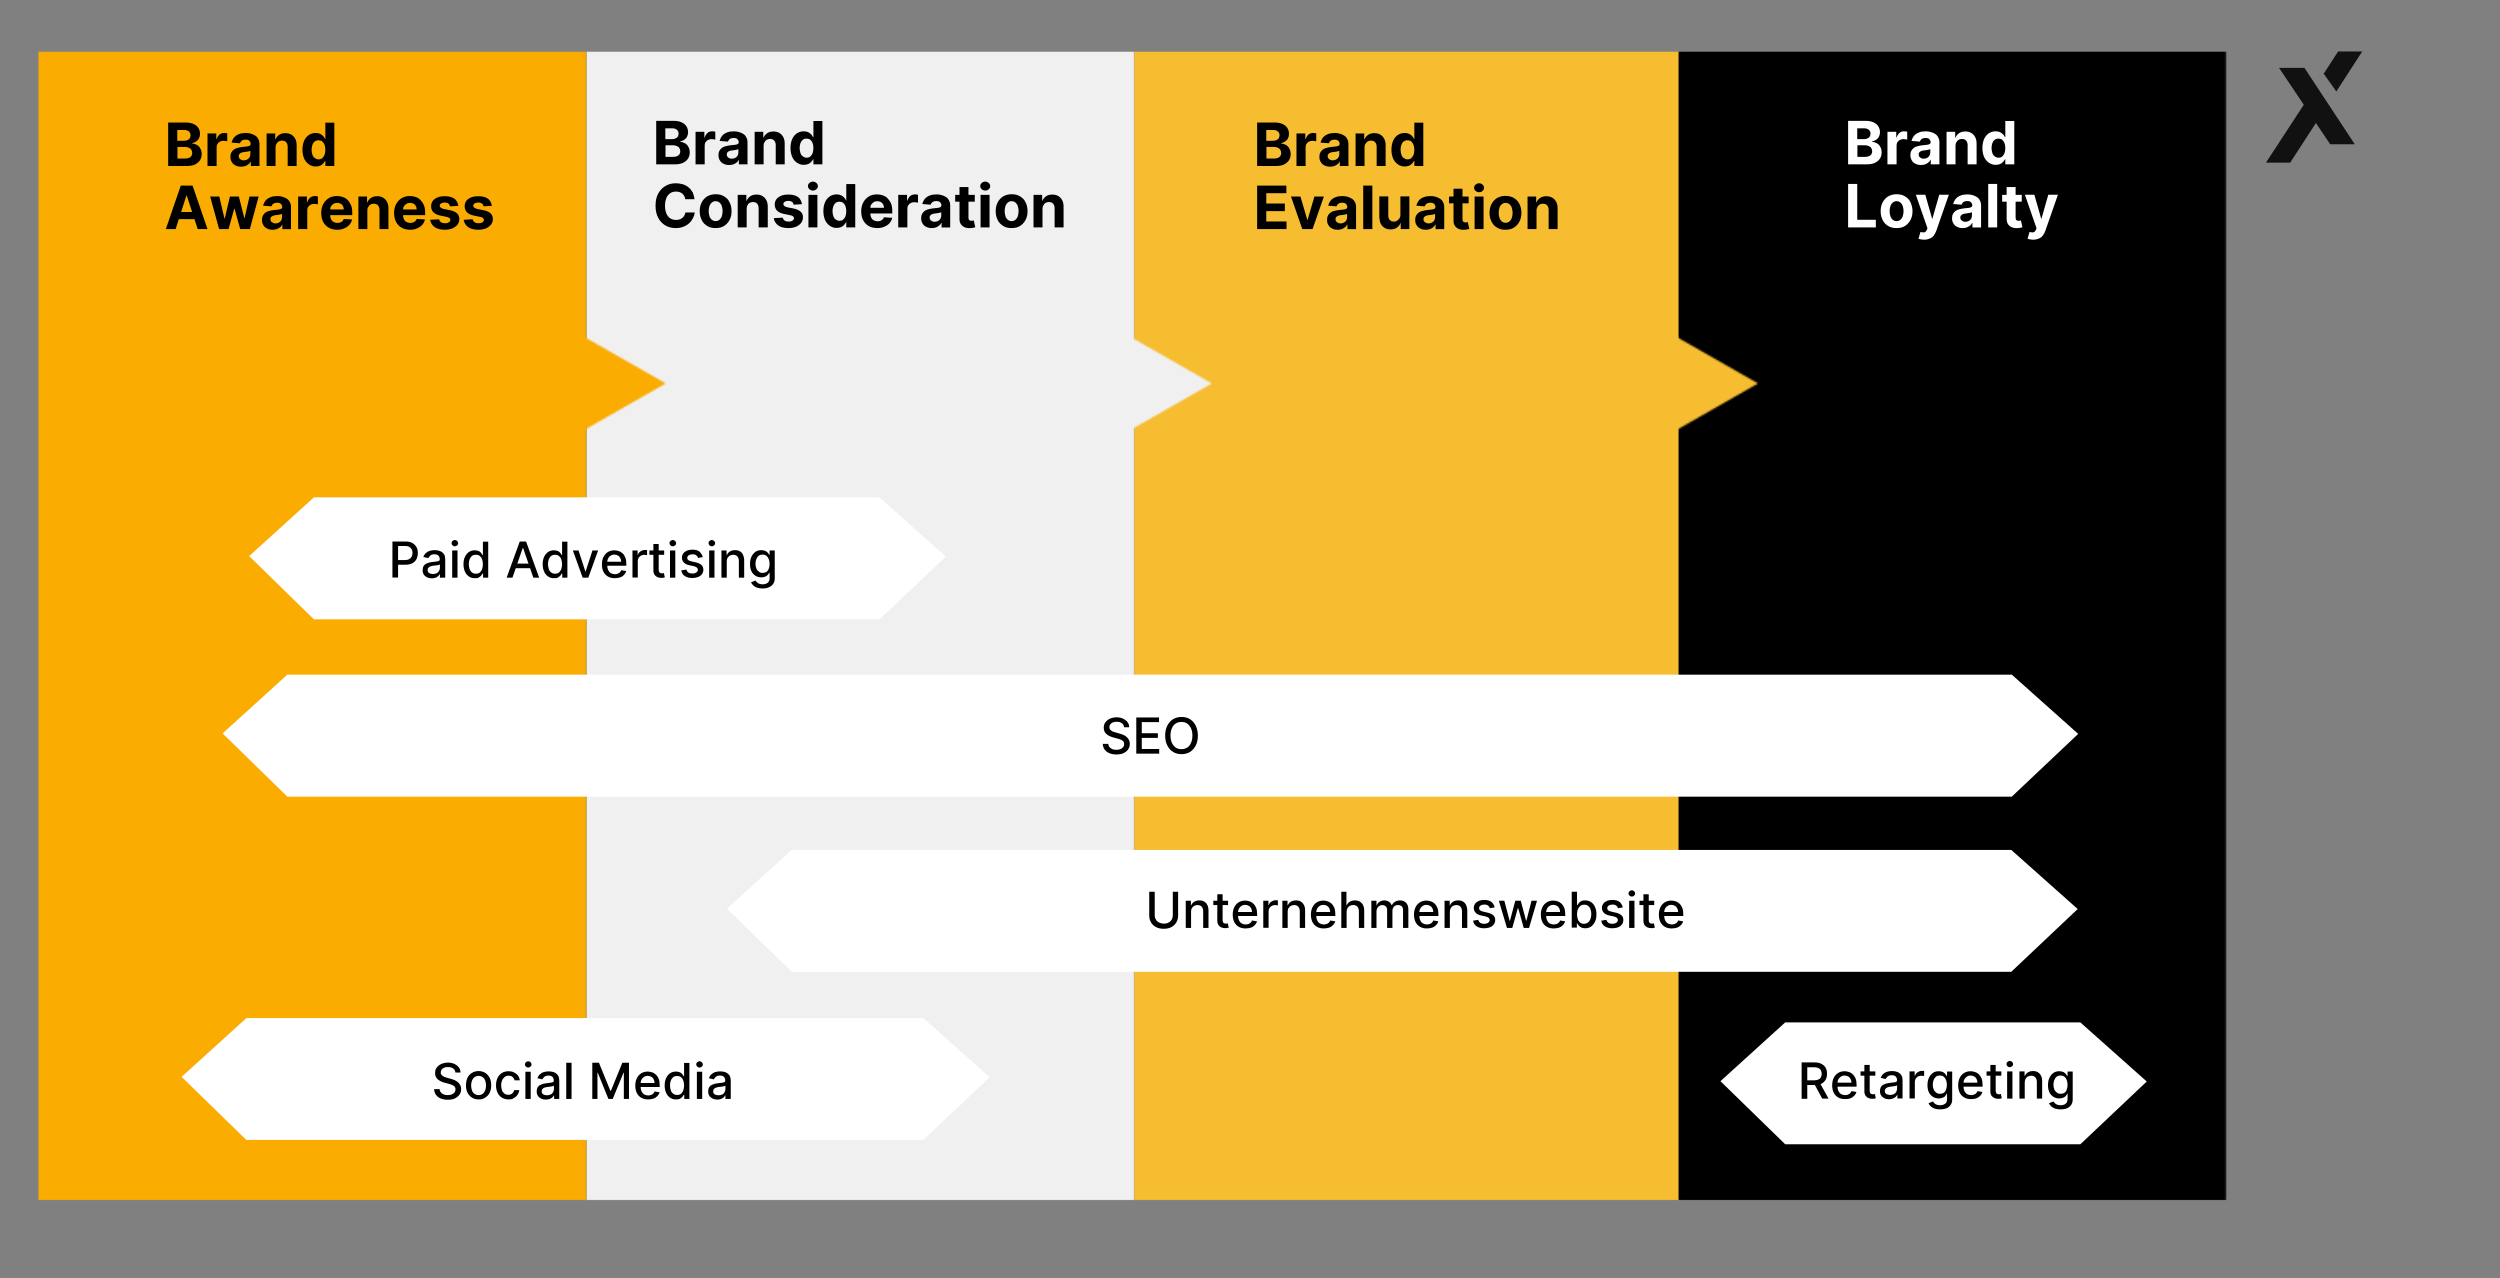 <?xml version="1.0" encoding="UTF-8"?>
<svg xmlns="http://www.w3.org/2000/svg" xmlns:xlink="http://www.w3.org/1999/xlink" viewBox="0 0 1506 770">
  <rect x="0" y="0" width="1506" height="770" fill="#808080" stroke="none"/>
  <mask id="a" height="692" maskUnits="userSpaceOnUse" width="331.4" x="23" y="31">
    <path clip-rule="evenodd" d="m23 31h330.3v692h-330.3z" fill="#fff" fill-rule="evenodd"></path>
  </mask>
  <mask id="b" height="692" maskUnits="userSpaceOnUse" width="331.7" x="353.3" y="31">
    <path clip-rule="evenodd" d="m353.3 31h329.9v692h-329.9z" fill="#fff" fill-rule="evenodd"></path>
  </mask>
  <mask id="c" height="692" maskUnits="userSpaceOnUse" width="329.6" x="683.2" y="31">
    <path clip-rule="evenodd" d="m683.2 31h329.6v692h-329.6z" fill="#fff" fill-rule="evenodd"></path>
  </mask>
  <mask id="d" height="692" maskUnits="userSpaceOnUse" width="330.9" x="1011" y="31">
    <path clip-rule="evenodd" d="m1011 31h329.9v692h-329.9z" fill="#fff" fill-rule="evenodd"></path>
  </mask>
  <mask id="e" height="72" maskUnits="userSpaceOnUse" width="63" x="337.4" y="195.1">
    <path clip-rule="evenodd" d="m400.4 231.1-63 36v-72z" fill="#fff" fill-rule="evenodd"></path>
  </mask>
  <mask id="f" height="72" maskUnits="userSpaceOnUse" width="63" x="666.5" y="195.1">
    <path clip-rule="evenodd" d="m729.5 231.1-63 36v-72z" fill="#fff" fill-rule="evenodd"></path>
  </mask>
  <mask id="g" height="72" maskUnits="userSpaceOnUse" width="63" x="995.4" y="195.1">
    <path clip-rule="evenodd" d="m1058.4 231.1-63 36v-72z" fill="#fff" fill-rule="evenodd"></path>
  </mask>
  <path d="m23 31h331.4v692h-331.4z" fill="#faac01" mask="url(#a)"></path>
  <path d="m353.3 31h331.6v692h-331.6z" fill="#f0f0f0" mask="url(#b)"></path>
  <path d="m556.2 686.7h-407.8l-39-38 39-35.4h407.8l40 35.6z" fill="#fff"></path>
  <path d="m683.2 31h329.6v692h-329.6z" fill="#f6bd30" mask="url(#c)"></path>
  <path d="m1011 31h330.8v692h-330.8z" mask="url(#d)"></path>
  <path d="m400.4 195.1v72h-63v-72z" fill="#faac01" mask="url(#e)" transform="translate(.618 -.117)"></path>
  <path d="m729.5 195.1v72h-63v-72z" fill="#f0f0f0" mask="url(#f)" transform="translate(.52 -.117)"></path>
  <path d="m1058.4 195.1v72h-63v-72z" fill="#f6bd30" mask="url(#g)" transform="translate(.617 -.117)"></path>
  <path d="m101.3 100v-26.2h10.5c1.9 0 3.5.3 4.8.9s2.3 1.4 2.9 2.4 1 2.2 1 3.5c0 1-.2 1.9-.6 2.7s-1 1.4-1.7 1.9-1.5.8-2.4 1v.3c1 0 1.9.3 2.8.8s1.6 1.2 2.1 2.2c.5.9.8 2 .8 3.3 0 1.4-.3 2.6-1 3.7s-1.7 1.9-3 2.6c-1.3.6-3 .9-4.9.9zm5.5-4.5h4.5c1.5 0 2.7-.3 3.4-.9s1.1-1.4 1.1-2.4c0-.7-.2-1.4-.5-1.9-.3-.6-.8-1-1.5-1.3-.6-.3-1.4-.5-2.3-.5h-4.6v7zm0-10.7h4.1c.8 0 1.4-.1 2-.4s1.1-.6 1.4-1.1.5-1.1.5-1.8c0-.9-.3-1.7-1-2.3s-1.6-.9-2.8-.9h-4.2z"></path>
  <path d="m125 100v-19.6h5.3v3.4h.2c.4-1.2 1-2.1 1.8-2.8s1.8-.9 2.9-.9c.3 0 .6 0 .9.1.3 0 .6.1.8.1v4.8c-.3-.1-.6-.1-1.1-.2s-.9-.1-1.2-.1c-.8 0-1.5.2-2.1.5s-1.1.8-1.5 1.4-.5 1.3-.5 2.1v11.2z"></path>
  <path d="m145.3 100.4c-1.3 0-2.4-.2-3.3-.7-1-.4-1.8-1.1-2.3-2-.6-.9-.9-1.9-.9-3.2 0-1.1.2-2 .6-2.7s.9-1.3 1.6-1.8 1.5-.8 2.4-1 1.8-.4 2.8-.5c1.1-.1 2.1-.2 2.8-.3s1.2-.3 1.5-.5.5-.5.5-.9v-.1c0-.8-.3-1.4-.8-1.9s-1.2-.7-2.2-.7-1.8.2-2.3.6-1 1-1.2 1.6l-5-.4c.3-1.2.8-2.2 1.5-3.1.8-.9 1.7-1.5 2.9-2s2.6-.7 4.1-.7c1.1 0 2.1.1 3.1.4s1.9.7 2.7 1.2 1.4 1.2 1.8 2.1c.5.8.7 1.8.7 3v13.2h-5.2v-2.7h-.1c-.3.6-.7 1.2-1.3 1.6-.5.5-1.2.8-1.9 1.1-.7.2-1.6.4-2.5.4zm1.5-3.8c.8 0 1.5-.2 2.1-.5s1.1-.8 1.4-1.3.5-1.2.5-1.9v-2.1c-.2.1-.4.2-.7.3s-.6.2-1 .2c-.4.1-.7.1-1.1.2s-.7.1-1 .1c-.6.1-1.2.2-1.7.4s-.8.5-1.1.8-.4.8-.4 1.3c0 .7.3 1.3.8 1.7.7.6 1.4.8 2.2.8z"></path>
  <path d="m166 88.6v11.4h-5.4v-19.6h5.2v3.5h.2c.4-1.1 1.2-2 2.2-2.7s2.3-1 3.7-1 2.6.3 3.6.9 1.8 1.4 2.4 2.6.8 2.4.8 3.9v12.4h-5.4v-11.5c0-1.2-.3-2.1-.9-2.8s-1.5-1-2.6-1c-.7 0-1.4.2-1.9.5-.6.3-1 .8-1.3 1.4-.4.5-.6 1.2-.6 2z"></path>
  <path d="m190.2 100.3c-1.5 0-2.8-.4-4-1.2s-2.2-1.9-2.9-3.4-1.1-3.4-1.1-5.5c0-2.2.4-4.1 1.1-5.6s1.7-2.6 2.9-3.4c1.2-.7 2.5-1.1 4-1.1 1.1 0 2 .2 2.8.6.7.4 1.3.8 1.8 1.4s.8 1.1 1 1.6h.2v-9.8h5.4v26.1h-5.4v-3.1h-.2c-.3.5-.6 1.1-1.1 1.6s-1.1 1-1.8 1.3-1.7.5-2.7.5zm1.7-4.3c.9 0 1.6-.2 2.2-.7s1.1-1.2 1.4-2c.3-.9.5-1.9.5-3.1s-.2-2.2-.5-3-.8-1.5-1.4-2-1.4-.7-2.2-.7c-.9 0-1.6.2-2.3.7s-1.1 1.2-1.4 2c-.3.9-.5 1.9-.5 3s.2 2.1.5 3 .8 1.6 1.4 2c.7.5 1.4.8 2.3.8z"></path>
  <path d="m105.8 138h-5.9l9-26.2h7.1l9 26.2h-5.9l-6.6-20.2h-.2zm-.4-10.3h14v4.3h-14z"></path>
  <path d="m132 138-5.4-19.6h5.5l3.1 13.2h.2l3.1-13.2h5.4l3.3 13.1h.1l3-13.1h5.5l-5.3 19.6h-5.8l-3.4-12.3h-.2l-3.4 12.3z"></path>
  <path d="m164.3 138.4c-1.3 0-2.4-.2-3.3-.7-1-.4-1.8-1.1-2.3-2-.6-.9-.9-1.9-.9-3.2 0-1.1.2-2 .6-2.7s.9-1.3 1.6-1.8 1.5-.8 2.4-1 1.8-.4 2.8-.5c1.1-.1 2.1-.2 2.8-.3s1.2-.3 1.5-.5.5-.5.5-.9v-.1c0-.8-.3-1.4-.8-1.9-.5-.4-1.2-.7-2.2-.7s-1.8.2-2.3.6c-.6.4-1 1-1.2 1.6l-5-.4c.3-1.2.8-2.2 1.5-3.1s1.7-1.5 2.9-2 2.6-.7 4.1-.7c1.1 0 2.1.1 3.1.4s1.9.7 2.7 1.2 1.4 1.2 1.8 2.1c.5.8.7 1.8.7 3v13.2h-5.2v-2.7h-.1c-.3.6-.7 1.2-1.3 1.6s-1.2.8-1.9 1.1c-.7.2-1.5.4-2.5.4zm1.6-3.8c.8 0 1.5-.2 2.1-.5s1.1-.8 1.4-1.3.5-1.2.5-1.9v-2.1c-.2.1-.4.2-.7.3s-.6.2-1 .2-.7.1-1.1.2-.7.1-1 .1c-.6.1-1.2.2-1.7.4s-.8.5-1.1.8-.4.8-.4 1.3c0 .7.3 1.3.8 1.7s1.3.8 2.2.8z"></path>
  <path d="m179.6 138v-19.6h5.3v3.4h.2c.4-1.2 1-2.1 1.8-2.8.8-.6 1.8-.9 2.9-.9.3 0 .6 0 .9.1.3 0 .6.1.8.1v4.8c-.3-.1-.6-.1-1.1-.2s-.9-.1-1.2-.1c-.8 0-1.5.2-2.1.5s-1.1.8-1.5 1.4-.5 1.3-.5 2.1v11.2z"></path>
  <path d="m203.3 138.4c-2 0-3.8-.4-5.2-1.2-1.5-.8-2.6-2-3.4-3.5s-1.2-3.3-1.2-5.4c0-2 .4-3.8 1.2-5.3s1.9-2.7 3.3-3.6 3.1-1.3 5-1.3c1.3 0 2.5.2 3.6.6s2.1 1 2.9 1.9c.8.8 1.5 1.9 2 3.1s.7 2.7.7 4.4v1.5h-16.6v-3.4h11.5c0-.8-.2-1.5-.5-2.1s-.8-1.1-1.4-1.4-1.3-.5-2.1-.5-1.6.2-2.2.6-1.1.9-1.5 1.5-.5 1.3-.5 2.1v3.2c0 1 .2 1.8.5 2.5.4.7.9 1.3 1.5 1.6.7.4 1.5.6 2.4.6.6 0 1.2-.1 1.7-.3s.9-.4 1.3-.8.6-.8.8-1.3l5 .3c-.3 1.2-.8 2.3-1.6 3.2s-1.8 1.6-3 2.1c-1.2.6-2.6.9-4.2.9z"></path>
  <path d="m221.3 126.6v11.4h-5.4v-19.6h5.2v3.5h.2c.4-1.1 1.2-2 2.2-2.7s2.3-1 3.7-1 2.6.3 3.6.9 1.8 1.4 2.4 2.6c.6 1.1.8 2.4.8 3.9v12.4h-5.4v-11.5c0-1.2-.3-2.1-.9-2.8s-1.5-1-2.6-1c-.7 0-1.4.2-1.9.5-.6.3-1 .8-1.3 1.4-.5.5-.6 1.2-.6 2z"></path>
  <path d="m247.2 138.4c-2 0-3.8-.4-5.2-1.2-1.5-.8-2.6-2-3.4-3.5s-1.2-3.3-1.2-5.4c0-2 .4-3.8 1.2-5.3s1.9-2.7 3.3-3.6 3.1-1.3 5-1.3c1.3 0 2.5.2 3.6.6s2.1 1 2.9 1.9 1.5 1.9 2 3.1.7 2.7.7 4.4v1.5h-16.6v-3.4h11.5c0-.8-.2-1.5-.5-2.1s-.8-1.1-1.4-1.4-1.3-.5-2.1-.5-1.6.2-2.2.6-1.1.9-1.5 1.5-.5 1.3-.5 2.1v3.2c0 1 .2 1.8.5 2.5.4.7.9 1.3 1.5 1.6.7.4 1.5.6 2.4.6.6 0 1.2-.1 1.7-.3s.9-.4 1.3-.8.6-.8.8-1.3l5 .3c-.3 1.2-.8 2.3-1.6 3.2s-1.8 1.6-3 2.1c-1.2.6-2.6.9-4.2.9z"></path>
  <path d="m276.1 124-5 .3c-.1-.4-.3-.8-.5-1.2s-.6-.6-1.1-.8-1-.3-1.6-.3c-.8 0-1.6.2-2.1.5-.6.4-.9.8-.9 1.4 0 .5.2.9.6 1.2s1 .6 1.9.8l3.6.7c1.9.4 3.3 1 4.3 1.9.9.9 1.4 2 1.4 3.4 0 1.3-.4 2.4-1.1 3.4-.8 1-1.8 1.7-3.1 2.3-1.3.5-2.8.8-4.5.8-2.6 0-4.7-.5-6.2-1.6s-2.4-2.6-2.7-4.4l5.4-.3c.2.8.6 1.4 1.2 1.8s1.4.6 2.4.6 1.7-.2 2.3-.6.9-.9.9-1.4-.2-.9-.6-1.2-1-.6-1.9-.7l-3.4-.7c-1.9-.4-3.3-1-4.3-2-.9-.9-1.4-2.2-1.4-3.6 0-1.3.3-2.3 1-3.3.7-.9 1.7-1.6 2.9-2.1s2.7-.7 4.4-.7c2.5 0 4.4.5 5.9 1.6 1.1.9 1.9 2.4 2.2 4.2z"></path>
  <path d="m296.3 124-5 .3c-.1-.4-.3-.8-.5-1.2s-.6-.6-1.1-.8-1-.3-1.6-.3c-.8 0-1.6.2-2.1.5-.6.4-.9.8-.9 1.4 0 .5.2.9.6 1.2s1 .6 1.9.8l3.6.7c1.9.4 3.3 1 4.3 1.9.9.9 1.4 2 1.4 3.4 0 1.3-.4 2.4-1.1 3.4-.8 1-1.8 1.7-3.1 2.3-1.3.5-2.8.8-4.5.8-2.6 0-4.7-.5-6.2-1.6s-2.4-2.6-2.7-4.4l5.4-.3c.2.8.6 1.4 1.2 1.8s1.4.6 2.4.6 1.7-.2 2.3-.6.9-.9.9-1.4-.2-.9-.6-1.2-1-.6-1.9-.7l-3.4-.7c-1.9-.4-3.3-1-4.3-2-.9-.9-1.4-2.2-1.4-3.6 0-1.3.3-2.3 1-3.3.7-.9 1.7-1.6 2.9-2.1s2.7-.7 4.4-.7c2.5 0 4.4.5 5.9 1.6 1.1.9 1.9 2.4 2.2 4.2z"></path>
  <path d="m395.3 99v-26.2h10.5c1.9 0 3.5.3 4.8.9s2.3 1.4 2.9 2.4 1 2.2 1 3.5c0 1-.2 1.9-.6 2.7s-1 1.4-1.7 1.9-1.5.8-2.4 1v.3c1 0 1.9.3 2.8.8s1.6 1.2 2.1 2.2c.5.9.8 2 .8 3.3 0 1.4-.3 2.6-1 3.7s-1.7 1.9-3 2.6c-1.3.6-3 .9-4.9.9zm5.5-4.5h4.5c1.5 0 2.7-.3 3.4-.9s1.1-1.4 1.1-2.4c0-.7-.2-1.4-.5-1.9-.3-.6-.8-1-1.5-1.3-.6-.3-1.4-.5-2.3-.5h-4.6v7zm0-10.7h4.1c.8 0 1.4-.1 2-.4s1.1-.6 1.4-1.1.5-1.1.5-1.8c0-.9-.3-1.7-1-2.3s-1.6-.9-2.8-.9h-4.2z"></path>
  <path d="m419 99v-19.6h5.3v3.4h.2c.4-1.2 1-2.1 1.8-2.8s1.8-.9 2.9-.9c.3 0 .6 0 .9.1.3 0 .6.1.8.1v4.8c-.3-.1-.6-.1-1.1-.2s-.9-.1-1.2-.1c-.8 0-1.5.2-2.1.5s-1.1.8-1.5 1.4-.5 1.3-.5 2.1v11.2z"></path>
  <path d="m439.3 99.4c-1.3 0-2.4-.2-3.3-.7-1-.4-1.8-1.1-2.3-2-.6-.9-.9-1.9-.9-3.2 0-1.1.2-2 .6-2.7s.9-1.3 1.6-1.8 1.5-.8 2.4-1 1.8-.4 2.8-.5c1.1-.1 2.1-.2 2.8-.3s1.2-.3 1.5-.5.5-.5.5-.9v-.1c0-.8-.3-1.4-.8-1.9s-1.2-.7-2.2-.7-1.8.2-2.3.6c-.6.4-1 1-1.2 1.6l-5-.4c.3-1.2.8-2.2 1.5-3.1.8-.9 1.7-1.5 2.9-2s2.6-.7 4.1-.7c1.1 0 2.1.1 3.1.4s1.9.7 2.7 1.2 1.4 1.2 1.8 2.1c.5.8.7 1.8.7 3v13.2h-5.2v-2.7h-.1c-.3.6-.7 1.2-1.3 1.6-.5.5-1.2.8-1.9 1.1-.7.2-1.6.4-2.5.4zm1.5-3.8c.8 0 1.5-.2 2.1-.5s1.1-.8 1.4-1.3.5-1.2.5-1.9v-2.1c-.2.1-.4.2-.7.3s-.6.2-1 .2c-.4.1-.7.1-1.1.2s-.7.1-1 .1c-.6.1-1.2.2-1.7.4s-.8.5-1.1.8-.4.8-.4 1.3c0 .7.3 1.3.8 1.7.7.6 1.4.8 2.2.8z"></path>
  <path d="m460 87.6v11.4h-5.4v-19.6h5.2v3.5h.2c.4-1.1 1.2-2 2.2-2.7s2.3-1 3.7-1 2.6.3 3.6.9 1.8 1.4 2.4 2.6.8 2.4.8 3.9v12.4h-5.4v-11.5c0-1.2-.3-2.1-.9-2.8s-1.5-1-2.6-1c-.7 0-1.4.2-1.9.5-.6.3-1 .8-1.3 1.4-.4.5-.6 1.2-.6 2z"></path>
  <path d="m484.2 99.3c-1.5 0-2.8-.4-4-1.2s-2.2-1.9-2.9-3.4-1.1-3.4-1.1-5.5c0-2.2.4-4.1 1.1-5.6s1.7-2.6 2.9-3.4c1.2-.7 2.5-1.1 4-1.1 1.1 0 2 .2 2.8.6.7.4 1.3.8 1.8 1.4s.8 1.1 1 1.6h.2v-9.8h5.4v26.1h-5.4v-3.1h-.2c-.3.5-.6 1.1-1.1 1.6s-1.1 1-1.8 1.3-1.7.5-2.7.5zm1.7-4.3c.9 0 1.6-.2 2.2-.7s1.1-1.2 1.4-2c.3-.9.5-1.9.5-3.1s-.2-2.2-.5-3c-.3-.9-.8-1.5-1.4-2s-1.4-.7-2.2-.7c-.9 0-1.6.2-2.3.7-.6.5-1.1 1.2-1.4 2s-.5 1.9-.5 3 .2 2.1.5 3 .8 1.6 1.4 2c.7.5 1.4.8 2.3.8z"></path>
  <path d="m418.4 120h-5.6c-.1-.7-.3-1.4-.6-1.9-.3-.6-.7-1.1-1.2-1.5s-1.1-.7-1.7-.9-1.3-.3-2.1-.3c-1.4 0-2.5.3-3.5 1s-1.8 1.6-2.3 2.9-.8 2.8-.8 4.6c0 1.9.3 3.4.8 4.7.6 1.3 1.3 2.2 2.3 2.9 1 .6 2.2 1 3.5 1 .7 0 1.4-.1 2.1-.3.6-.2 1.2-.5 1.7-.9s.9-.8 1.2-1.4.6-1.2.7-1.9h5.6c-.1 1.2-.5 2.4-1.1 3.5s-1.3 2.1-2.3 3-2.1 1.6-3.5 2.1c-1.3.5-2.8.8-4.5.8-2.3 0-4.4-.5-6.3-1.6-1.8-1.1-3.3-2.6-4.3-4.6-1.1-2-1.6-4.4-1.6-7.3s.5-5.3 1.6-7.3 2.5-3.5 4.4-4.6c1.8-1.1 3.9-1.6 6.2-1.6 1.5 0 2.9.2 4.2.6s2.5 1 3.5 1.9c1 .8 1.8 1.8 2.5 3 .5 1.2.9 2.6 1.1 4.1z"></path>
  <path d="m431.1 137.4c-2 0-3.7-.4-5.1-1.3s-2.6-2-3.3-3.6c-.8-1.5-1.2-3.3-1.2-5.3s.4-3.8 1.2-5.3 1.9-2.7 3.3-3.6c1.4-.8 3.2-1.3 5.1-1.3 2 0 3.7.4 5.1 1.3 1.4.8 2.6 2 3.3 3.6.8 1.5 1.2 3.3 1.2 5.3s-.4 3.8-1.2 5.3-1.9 2.7-3.3 3.6-3.1 1.3-5.1 1.3zm0-4.2c.9 0 1.7-.3 2.3-.8s1.1-1.2 1.4-2.1.5-1.9.5-3.1c0-1.1-.2-2.2-.5-3.1s-.8-1.6-1.4-2.1-1.4-.8-2.3-.8-1.7.3-2.3.8-1.1 1.2-1.4 2.1-.5 1.9-.5 3.1c0 1.1.2 2.2.5 3.1s.8 1.6 1.4 2.1c.7.5 1.4.8 2.3.8z"></path>
  <path d="m449.8 125.6v11.4h-5.4v-19.6h5.2v3.5h.2c.4-1.1 1.2-2 2.2-2.7s2.3-1 3.7-1 2.6.3 3.6.9 1.8 1.4 2.4 2.6c.6 1.1.8 2.4.8 3.9v12.4h-5.5v-11.5c0-1.2-.3-2.1-.9-2.8s-1.5-1-2.6-1c-.7 0-1.4.2-1.9.5-.6.3-1 .8-1.3 1.4-.3.5-.5 1.2-.5 2z"></path>
  <path d="m483.1 123-5 .3c-.1-.4-.3-.8-.5-1.2s-.6-.6-1.1-.8-1-.3-1.6-.3c-.8 0-1.6.2-2.1.5-.6.4-.9.8-.9 1.4 0 .5.2.9.6 1.2s1 .6 1.9.8l3.6.7c1.9.4 3.3 1 4.3 1.9s1.4 2 1.4 3.4c0 1.3-.4 2.4-1.1 3.4-.8 1-1.8 1.7-3.1 2.3-1.3.5-2.8.8-4.5.8-2.6 0-4.7-.5-6.2-1.6s-2.4-2.6-2.7-4.4l5.4-.3c.2.8.6 1.4 1.2 1.8s1.4.6 2.4.6 1.7-.2 2.3-.6.9-.9.9-1.4-.2-.9-.6-1.2-1-.6-1.9-.7l-3.4-.7c-1.9-.4-3.3-1-4.3-2-.9-.9-1.4-2.2-1.4-3.6 0-1.3.3-2.3 1-3.3.7-.9 1.7-1.6 2.9-2.1s2.7-.7 4.4-.7c2.5 0 4.4.5 5.9 1.6 1.1.9 1.9 2.4 2.2 4.2z"></path>
  <path d="m487 137v-19.6h5.4v19.6zm2.7-22.2c-.8 0-1.5-.3-2.1-.8s-.9-1.2-.9-1.9c0-.8.3-1.4.9-1.9s1.3-.8 2.1-.8 1.5.3 2.1.8.9 1.2.9 1.9c0 .8-.3 1.4-.9 1.9s-1.3.8-2.1.8z"></path>
  <path d="m504 137.3c-1.5 0-2.8-.4-4-1.2s-2.2-1.9-2.9-3.4-1.1-3.4-1.1-5.5c0-2.2.4-4.1 1.1-5.6s1.7-2.6 2.9-3.4c1.2-.7 2.5-1.1 4-1.1 1.1 0 2 .2 2.8.6.7.4 1.3.8 1.8 1.4.5.5.8 1.1 1 1.6h.2v-9.8h5.4v26.1h-5.4v-3.1h-.2c-.3.5-.6 1.1-1.1 1.6s-1.1 1-1.8 1.3c-.8.3-1.7.5-2.7.5zm1.7-4.3c.9 0 1.6-.2 2.2-.7s1.1-1.2 1.4-2c.3-.9.5-1.9.5-3.1s-.2-2.2-.5-3c-.3-.9-.8-1.5-1.4-2s-1.4-.7-2.2-.7c-.9 0-1.6.2-2.3.7-.6.5-1.1 1.2-1.4 2-.3.9-.5 1.9-.5 3s.2 2.1.5 3 .8 1.6 1.4 2c.7.5 1.4.8 2.3.8z"></path>
  <path d="m528.6 137.4c-2 0-3.8-.4-5.2-1.2-1.5-.8-2.6-2-3.4-3.5s-1.2-3.3-1.2-5.4c0-2 .4-3.8 1.2-5.3s1.9-2.7 3.3-3.6 3.1-1.3 5-1.3c1.3 0 2.5.2 3.6.6s2.1 1 2.9 1.9 1.5 1.9 2 3.1.7 2.7.7 4.4v1.5h-16.5v-3.4h11.5c0-.8-.2-1.5-.5-2.1s-.8-1.1-1.4-1.4-1.3-.5-2.1-.5-1.6.2-2.2.6-1.1.9-1.5 1.5-.5 1.3-.5 2.1v3.2c0 1 .2 1.8.5 2.5.4.7.9 1.3 1.5 1.6.7.4 1.5.6 2.4.6.6 0 1.2-.1 1.7-.3s.9-.4 1.3-.8c.4-.3.6-.8.8-1.3l5 .3c-.3 1.2-.8 2.3-1.6 3.2s-1.8 1.6-3 2.1c-1.3.6-2.7.9-4.3.9z"></path>
  <path d="m541.1 137v-19.6h5.3v3.4h.2c.4-1.2 1-2.1 1.8-2.8.8-.6 1.8-.9 2.9-.9.3 0 .6 0 .9.1.3 0 .6.1.8.1v4.8c-.3-.1-.6-.1-1.1-.2s-.9-.1-1.2-.1c-.8 0-1.5.2-2.1.5s-1.1.8-1.5 1.4-.5 1.3-.5 2.1v11.2z"></path>
  <path d="m561.4 137.4c-1.3 0-2.4-.2-3.3-.7-1-.4-1.8-1.1-2.3-2-.6-.9-.9-1.9-.9-3.2 0-1.1.2-2 .6-2.7s.9-1.3 1.6-1.8 1.5-.8 2.4-1 1.8-.4 2.8-.5c1.1-.1 2.1-.2 2.8-.3s1.2-.3 1.5-.5.5-.5.5-.9v-.1c0-.8-.3-1.4-.8-1.9-.5-.4-1.2-.7-2.2-.7s-1.8.2-2.3.6c-.6.4-1 1-1.2 1.6l-5-.4c.3-1.2.8-2.2 1.5-3.1s1.7-1.5 2.9-2 2.6-.7 4.1-.7c1.1 0 2.1.1 3.1.4s1.9.7 2.7 1.2 1.4 1.2 1.8 2.1c.5.8.7 1.8.7 3v13.2h-5.2v-2.7h-.2c-.3.6-.7 1.2-1.3 1.6-.5.5-1.2.8-1.9 1.1-.5.2-1.4.4-2.4.4zm1.6-3.8c.8 0 1.5-.2 2.1-.5s1.1-.8 1.4-1.3.5-1.2.5-1.9v-2.1c-.2.1-.4.2-.7.3s-.6.2-1 .2-.7.1-1.1.2-.7.1-1 .1c-.6.1-1.2.2-1.7.4s-.8.5-1.1.8-.4.8-.4 1.3c0 .7.3 1.3.8 1.7.7.6 1.4.8 2.2.8z"></path>
  <path d="m587.2 117.4v4.1h-11.8v-4.1zm-9.2-4.7h5.4v18.3c0 .5.1.9.2 1.2.2.3.4.5.6.6s.6.2 1 .2c.3 0 .5 0 .8-.1.3 0 .5-.1.6-.1l.9 4.1c-.3.1-.7.2-1.2.3s-1.1.2-1.8.2c-1.3.1-2.5-.1-3.4-.5s-1.7-1-2.3-1.9-.8-1.9-.8-3.2z"></path>
  <path d="m590.7 137v-19.6h5.4v19.6zm2.8-22.2c-.8 0-1.5-.3-2.1-.8s-.9-1.2-.9-1.9c0-.8.3-1.4.9-1.9s1.3-.8 2.1-.8 1.5.3 2.1.8.9 1.2.9 1.9c0 .8-.3 1.4-.9 1.9-.6.6-1.3.8-2.1.8z"></path>
  <path d="m609.4 137.4c-2 0-3.7-.4-5.1-1.3s-2.6-2-3.3-3.6c-.8-1.5-1.2-3.3-1.2-5.3s.4-3.8 1.2-5.3 1.9-2.7 3.3-3.6c1.4-.8 3.2-1.3 5.1-1.3 2 0 3.7.4 5.1 1.3 1.4.8 2.6 2 3.3 3.6.8 1.5 1.2 3.3 1.2 5.3s-.4 3.8-1.2 5.3-1.9 2.7-3.3 3.6-3.1 1.3-5.1 1.3zm0-4.2c.9 0 1.7-.3 2.3-.8s1.1-1.2 1.4-2.1.5-1.9.5-3.1c0-1.1-.2-2.2-.5-3.1s-.8-1.6-1.4-2.1-1.4-.8-2.3-.8-1.7.3-2.3.8-1.1 1.2-1.4 2.1-.5 1.9-.5 3.1c0 1.1.2 2.2.5 3.1s.8 1.6 1.4 2.1 1.4.8 2.3.8z"></path>
  <path d="m628 125.6v11.4h-5.4v-19.6h5.2v3.5h.2c.4-1.1 1.2-2 2.2-2.7s2.3-1 3.7-1 2.6.3 3.6.9 1.8 1.4 2.4 2.6c.6 1.1.8 2.4.8 3.9v12.4h-5.4v-11.5c0-1.2-.3-2.1-.9-2.8s-1.5-1-2.6-1c-.7 0-1.4.2-1.9.5-.6.3-1 .8-1.3 1.4-.4.5-.5 1.2-.6 2z"></path>
  <path d="m757.3 100v-26.2h10.5c1.9 0 3.5.3 4.8.9s2.3 1.4 2.9 2.4 1 2.2 1 3.5c0 1-.2 1.9-.6 2.7s-1 1.4-1.7 1.9-1.5.8-2.4 1v.3c1 0 1.9.3 2.8.8s1.6 1.2 2.1 2.2c.5.9.8 2 .8 3.3 0 1.4-.3 2.6-1 3.7s-1.7 1.9-3 2.6c-1.3.6-3 .9-4.9.9zm5.5-4.5h4.5c1.5 0 2.7-.3 3.4-.9s1.1-1.4 1.1-2.4c0-.7-.2-1.4-.5-1.9s-.8-1-1.5-1.3c-.6-.3-1.4-.5-2.3-.5h-4.6v7zm0-10.7h4.1c.8 0 1.4-.1 2-.4s1.1-.6 1.4-1.1.5-1.1.5-1.8c0-.9-.3-1.7-1-2.3s-1.6-.9-2.8-.9h-4.2z"></path>
  <path d="m781 100v-19.6h5.3v3.4h.2c.4-1.2 1-2.1 1.8-2.8s1.8-.9 2.9-.9c.3 0 .6 0 .9.1.3 0 .6.1.8.1v4.8c-.3-.1-.6-.1-1.1-.2s-.9-.1-1.2-.1c-.8 0-1.5.2-2.1.5s-1.1.8-1.5 1.4-.5 1.3-.5 2.1v11.2z"></path>
  <path d="m801.3 100.4c-1.3 0-2.4-.2-3.3-.7-1-.4-1.8-1.1-2.3-2-.6-.9-.9-1.9-.9-3.2 0-1.1.2-2 .6-2.7s.9-1.3 1.6-1.8 1.5-.8 2.4-1 1.8-.4 2.8-.5c1.1-.1 2.1-.2 2.8-.3s1.2-.3 1.5-.5.5-.5.5-.9v-.1c0-.8-.3-1.4-.8-1.9-.5-.4-1.2-.7-2.2-.7s-1.8.2-2.3.6c-.6.4-1 1-1.2 1.6l-5-.4c.3-1.2.8-2.2 1.5-3.1.8-.9 1.7-1.5 2.9-2s2.6-.7 4.1-.7c1.1 0 2.1.1 3.1.4s1.9.7 2.7 1.2 1.4 1.2 1.8 2.1c.5.8.7 1.8.7 3v13.2h-5.2v-2.7h-.1c-.3.6-.7 1.2-1.3 1.6-.5.5-1.2.8-1.9 1.1s-1.6.4-2.5.4zm1.5-3.8c.8 0 1.5-.2 2.1-.5s1.1-.8 1.4-1.3.5-1.2.5-1.9v-2.1c-.2.1-.4.2-.7.3s-.6.2-1 .2c-.4.1-.7.1-1.1.2s-.7.1-1 .1c-.6.1-1.2.2-1.7.4s-.8.5-1.1.8-.4.8-.4 1.3c0 .7.3 1.3.8 1.7.7.6 1.4.8 2.2.8z"></path>
  <path d="m822 88.6v11.4h-5.4v-19.6h5.2v3.5h.2c.4-1.1 1.2-2 2.2-2.7s2.3-1 3.7-1 2.6.3 3.6.9 1.8 1.4 2.4 2.6.8 2.4.8 3.9v12.4h-5.4v-11.5c0-1.2-.3-2.1-.9-2.8s-1.5-1-2.6-1c-.7 0-1.4.2-1.9.5s-1 .8-1.3 1.4c-.4.5-.6 1.2-.6 2z"></path>
  <path d="m846.2 100.3c-1.5 0-2.8-.4-4-1.2s-2.2-1.9-2.9-3.4-1.1-3.4-1.1-5.5c0-2.2.4-4.1 1.1-5.6s1.7-2.6 2.9-3.4c1.2-.7 2.5-1.1 4-1.1 1.1 0 2 .2 2.8.6.7.4 1.3.8 1.8 1.4s.8 1.1 1 1.6h.2v-9.8h5.4v26.1h-5.4v-3.1h-.2c-.3.5-.6 1.1-1.1 1.6s-1.1 1-1.8 1.3c-.8.3-1.7.5-2.7.5zm1.7-4.3c.9 0 1.6-.2 2.2-.7s1.1-1.2 1.4-2c.3-.9.5-1.9.5-3.1s-.2-2.2-.5-3-.8-1.5-1.4-2-1.4-.7-2.2-.7c-.9 0-1.6.2-2.3.7s-1.1 1.2-1.4 2c-.3.9-.5 1.9-.5 3s.2 2.1.5 3 .8 1.6 1.4 2c.7.5 1.4.8 2.3.8z"></path>
  <path d="m757.3 138v-26.2h17.6v4.6h-12.1v6.2h11.2v4.6h-11.2v6.2h12.2v4.6z"></path>
  <path d="m797.5 118.4-6.8 19.6h-6.2l-6.8-19.6h5.7l4.1 14h.2l4.1-14z"></path>
  <path d="m805.9 138.4c-1.3 0-2.4-.2-3.3-.7-1-.4-1.8-1.1-2.3-2-.6-.9-.9-1.9-.9-3.2 0-1.1.2-2 .6-2.7s.9-1.3 1.6-1.8 1.5-.8 2.4-1 1.8-.4 2.8-.5c1.1-.1 2.1-.2 2.8-.3s1.2-.3 1.5-.5.5-.5.5-.9v-.1c0-.8-.3-1.4-.8-1.9-.5-.4-1.2-.7-2.2-.7s-1.8.2-2.3.6c-.6.4-1 1-1.2 1.6l-5-.4c.3-1.2.8-2.2 1.5-3.1s1.7-1.5 2.9-2 2.6-.7 4.1-.7c1.1 0 2.1.1 3.1.4s1.9.7 2.7 1.2 1.4 1.2 1.8 2.1c.5.8.7 1.8.7 3v13.2h-5.2v-2.7h-.2c-.3.6-.7 1.2-1.3 1.6-.5.5-1.2.8-1.9 1.1-.6.2-1.4.4-2.4.4zm1.6-3.8c.8 0 1.5-.2 2.1-.5s1.1-.8 1.4-1.3.5-1.2.5-1.9v-2.1c-.2.1-.4.2-.7.3s-.6.2-1 .2c-.4.1-.7.1-1.1.2s-.7.1-1 .1c-.6.1-1.2.2-1.7.4s-.8.5-1.1.8-.4.8-.4 1.3c0 .7.3 1.3.8 1.7s1.3.8 2.2.8z"></path>
  <path d="m826.7 111.8v26.2h-5.5v-26.2z"></path>
  <path d="m843.6 129.6v-11.3h5.4v19.7h-5.2v-3.6h-.2c-.4 1.2-1.2 2.1-2.2 2.8s-2.3 1-3.8 1c-1.3 0-2.5-.3-3.5-.9s-1.8-1.4-2.3-2.5c-.6-1.1-.8-2.4-.9-4v-12.5h5.4v11.5c0 1.2.3 2.1.9 2.7.6.7 1.4 1 2.5 1 .7 0 1.3-.2 1.8-.5.6-.3 1-.8 1.4-1.3s.7-1.2.7-2.1z"></path>
  <path d="m859 138.4c-1.3 0-2.4-.2-3.3-.7-1-.4-1.8-1.1-2.3-2-.6-.9-.9-1.9-.9-3.2 0-1.1.2-2 .6-2.7s.9-1.3 1.6-1.8 1.5-.8 2.4-1 1.8-.4 2.8-.5c1.1-.1 2.1-.2 2.8-.3s1.2-.3 1.5-.5.5-.5.5-.9v-.1c0-.8-.3-1.4-.8-1.9-.5-.4-1.2-.7-2.2-.7s-1.8.2-2.3.6-1 1-1.2 1.6l-5-.4c.3-1.2.8-2.2 1.5-3.1s1.7-1.5 2.9-2 2.6-.7 4.1-.7c1.1 0 2.1.1 3.1.4s1.9.7 2.7 1.2 1.4 1.2 1.8 2.1c.5.8.7 1.8.7 3v13.2h-5.2v-2.7h-.2c-.3.6-.7 1.2-1.3 1.6-.5.5-1.2.8-1.9 1.1-.6.2-1.4.4-2.4.4zm1.5-3.8c.8 0 1.5-.2 2.1-.5s1.1-.8 1.4-1.3.5-1.2.5-1.9v-2.1c-.2.1-.4.2-.7.3s-.6.2-1 .2c-.4.1-.7.1-1.1.2s-.7.1-1 .1c-.6.1-1.2.2-1.7.4s-.8.5-1.1.8-.4.8-.4 1.3c0 .7.3 1.3.8 1.7s1.4.8 2.2.8z"></path>
  <path d="m884.7 118.4v4.1h-11.8v-4.1zm-9.1-4.7h5.4v18.3c0 .5.1.9.2 1.2.2.3.4.5.6.6.3.1.6.2 1 .2.3 0 .5 0 .8-.1s.5-.1.6-.1l.9 4.1c-.3.1-.7.2-1.2.3s-1.1.2-1.8.2c-1.3.1-2.5-.1-3.4-.5s-1.7-1-2.3-1.9-.8-1.9-.8-3.2z"></path>
  <path d="m888.3 138v-19.6h5.4v19.6zm2.7-22.2c-.8 0-1.5-.3-2.1-.8s-.9-1.2-.9-1.9c0-.8.3-1.4.9-1.9s1.3-.8 2.1-.8 1.5.3 2.1.8.9 1.2.9 1.9c0 .8-.3 1.4-.9 1.9-.6.6-1.3.8-2.1.8z"></path>
  <path d="m906.9 138.4c-2 0-3.7-.4-5.1-1.3-1.4-.8-2.6-2-3.3-3.6-.8-1.5-1.2-3.3-1.2-5.3s.4-3.8 1.2-5.3 1.9-2.7 3.3-3.6c1.4-.8 3.2-1.3 5.1-1.3s3.7.4 5.1 1.3c1.4.8 2.6 2 3.3 3.6.8 1.5 1.2 3.3 1.2 5.3s-.4 3.8-1.2 5.3-1.9 2.7-3.3 3.6-3.1 1.3-5.1 1.3zm.1-4.2c.9 0 1.7-.3 2.3-.8s1.1-1.2 1.4-2.1.5-1.9.5-3.1c0-1.1-.2-2.2-.5-3.1s-.8-1.6-1.4-2.1-1.4-.8-2.3-.8-1.7.3-2.3.8-1.1 1.2-1.4 2.1-.5 1.9-.5 3.1c0 1.1.2 2.2.5 3.1s.8 1.6 1.4 2.1 1.3.8 2.3.8z"></path>
  <path d="m925.6 126.6v11.4h-5.4v-19.6h5.2v3.5h.2c.4-1.1 1.2-2 2.2-2.7s2.3-1 3.7-1 2.6.3 3.6.9 1.8 1.4 2.4 2.6c.6 1.1.8 2.4.8 3.9v12.4h-5.4v-11.5c0-1.2-.3-2.1-.9-2.8s-1.5-1-2.6-1c-.7 0-1.4.2-1.9.5-.6.3-1 .8-1.3 1.4s-.6 1.2-.6 2z"></path>
  <g fill="#fff">
    <path d="m1113.3 99v-26.2h10.5c1.9 0 3.5.3 4.8.9s2.3 1.4 2.9 2.4 1 2.2 1 3.5c0 1-.2 1.9-.6 2.7s-1 1.4-1.7 1.9-1.5.8-2.4 1v.3c1 0 1.9.3 2.8.8s1.6 1.2 2.1 2.2c.5.9.8 2 .8 3.3 0 1.4-.3 2.6-1 3.7s-1.7 1.9-3 2.6c-1.3.6-3 .9-4.9.9zm5.5-4.5h4.5c1.5 0 2.7-.3 3.4-.9s1.1-1.4 1.1-2.4c0-.7-.2-1.4-.5-1.9-.3-.6-.8-1-1.5-1.3-.6-.3-1.4-.5-2.3-.5h-4.6v7zm0-10.7h4.1c.8 0 1.4-.1 2-.4s1.1-.6 1.4-1.1.5-1.1.5-1.8c0-.9-.3-1.7-1-2.3s-1.6-.9-2.8-.9h-4.2z"></path>
    <path d="m1137 99v-19.6h5.3v3.4h.2c.4-1.2 1-2.1 1.8-2.8s1.8-.9 2.9-.9c.3 0 .6 0 .9.1.3 0 .6.1.8.1v4.8c-.3-.1-.6-.1-1.1-.2s-.9-.1-1.2-.1c-.8 0-1.5.2-2.1.5s-1.1.8-1.5 1.4-.5 1.3-.5 2.1v11.2z"></path>
    <path d="m1157.3 99.4c-1.3 0-2.4-.2-3.3-.7-1-.4-1.8-1.1-2.3-2s-.9-1.9-.9-3.2c0-1.1.2-2 .6-2.7s.9-1.3 1.6-1.8 1.5-.8 2.4-1 1.8-.4 2.8-.5c1.1-.1 2.1-.2 2.8-.3s1.2-.3 1.5-.5.5-.5.5-.9v-.1c0-.8-.3-1.4-.8-1.9s-1.2-.7-2.2-.7-1.8.2-2.3.6c-.6.4-1 1-1.2 1.6l-5-.4c.3-1.2.8-2.2 1.5-3.1.8-.9 1.7-1.5 2.9-2s2.6-.7 4.1-.7c1.1 0 2.1.1 3.1.4s1.9.7 2.7 1.2 1.4 1.2 1.8 2.1c.5.8.7 1.8.7 3v13.2h-5.2v-2.7h-.2c-.3.6-.7 1.2-1.3 1.6-.5.5-1.2.8-1.9 1.1-.6.2-1.5.4-2.4.4zm1.5-3.8c.8 0 1.5-.2 2.1-.5s1.1-.8 1.4-1.3.5-1.2.5-1.9v-2.1c-.2.1-.4.2-.7.3s-.6.2-1 .2-.7.1-1.1.2-.7.1-1 .1c-.6.1-1.2.2-1.7.4s-.8.5-1.1.8-.4.8-.4 1.3c0 .7.3 1.3.8 1.7.7.6 1.4.8 2.2.8z"></path>
    <path d="m1178 87.6v11.4h-5.4v-19.6h5.2v3.5h.2c.4-1.1 1.2-2 2.2-2.7s2.3-1 3.7-1 2.6.3 3.6.9 1.8 1.4 2.4 2.6.8 2.4.8 3.9v12.4h-5.4v-11.5c0-1.2-.3-2.1-.9-2.8s-1.5-1-2.6-1c-.7 0-1.4.2-1.9.5s-1 .8-1.3 1.4c-.4.5-.6 1.2-.6 2z"></path>
    <path d="m1202.2 99.3c-1.5 0-2.8-.4-4-1.2s-2.2-1.9-2.9-3.4-1.1-3.4-1.1-5.5c0-2.2.4-4.1 1.1-5.6s1.7-2.6 2.9-3.4c1.2-.7 2.5-1.1 4-1.1 1.1 0 2 .2 2.8.6.7.4 1.3.8 1.8 1.4s.8 1.1 1 1.6h.2v-9.8h5.4v26.1h-5.4v-3.1h-.2c-.3.5-.6 1.1-1.1 1.6s-1.1 1-1.8 1.3c-.8.3-1.7.5-2.7.5zm1.7-4.3c.9 0 1.6-.2 2.2-.7s1.1-1.2 1.4-2c.3-.9.5-1.9.5-3.1s-.2-2.2-.5-3-.8-1.5-1.4-2-1.4-.7-2.2-.7c-.9 0-1.6.2-2.3.7s-1.1 1.2-1.4 2c-.3.9-.5 1.9-.5 3s.2 2.1.5 3 .8 1.6 1.4 2c.7.5 1.4.8 2.3.8z"></path>
    <path d="m1113.3 137v-26.2h5.5v21.6h11.2v4.6z"></path>
    <path d="m1142.5 137.4c-2 0-3.7-.4-5.1-1.3-1.4-.8-2.6-2-3.3-3.6-.8-1.5-1.2-3.3-1.2-5.3s.4-3.8 1.2-5.3 1.9-2.7 3.3-3.6c1.4-.8 3.2-1.3 5.1-1.3s3.7.4 5.1 1.3c1.4.8 2.6 2 3.3 3.6s1.2 3.3 1.2 5.3-.4 3.8-1.2 5.3-1.9 2.7-3.3 3.6-3.1 1.3-5.1 1.3zm0-4.2c.9 0 1.7-.3 2.3-.8s1.1-1.2 1.4-2.1.5-1.9.5-3.1c0-1.1-.2-2.2-.5-3.1s-.8-1.6-1.4-2.1-1.4-.8-2.3-.8-1.7.3-2.3.8-1.1 1.2-1.4 2.1-.5 1.9-.5 3.1c0 1.1.2 2.2.5 3.1s.8 1.6 1.4 2.1 1.4.8 2.3.8z"></path>
    <path d="m1159.1 144.4c-.7 0-1.3-.1-1.9-.2s-1.1-.2-1.5-.4l1.2-4.1c.6.2 1.2.3 1.7.3s1-.1 1.3-.4.7-.7.9-1.3l.3-.8-7-20.2h5.7l4.1 14.4h.2l4.1-14.4h5.8l-7.6 21.8c-.4 1.1-.9 2-1.5 2.8s-1.4 1.4-2.4 1.8c-.9.4-2.1.7-3.4.7z"></path>
    <path d="m1182.4 137.4c-1.3 0-2.4-.2-3.3-.7-1-.4-1.8-1.1-2.3-2-.6-.9-.9-1.9-.9-3.2 0-1.1.2-2 .6-2.7s.9-1.3 1.6-1.8 1.5-.8 2.4-1 1.8-.4 2.8-.5c1.1-.1 2.1-.2 2.8-.3s1.2-.3 1.5-.5.5-.5.5-.9v-.1c0-.8-.3-1.4-.8-1.9-.5-.4-1.2-.7-2.2-.7s-1.8.2-2.3.6-1 1-1.2 1.6l-5-.4c.3-1.2.8-2.2 1.5-3.1s1.7-1.5 2.9-2 2.6-.7 4.1-.7c1.1 0 2.1.1 3.1.4s1.9.7 2.7 1.2 1.4 1.2 1.8 2.1c.5.8.7 1.8.7 3v13.2h-5.2v-2.7h-.2c-.3.6-.7 1.2-1.3 1.6s-1.2.8-1.9 1.1c-.6.2-1.4.4-2.4.4zm1.5-3.8c.8 0 1.5-.2 2.1-.5s1.1-.8 1.4-1.3.5-1.2.5-1.9v-2.1c-.2.1-.4.2-.7.3s-.6.2-1 .2-.7.1-1.1.2-.7.1-1 .1c-.6.1-1.2.2-1.7.4s-.8.5-1.1.8-.4.8-.4 1.3c0 .7.3 1.3.8 1.7.7.6 1.4.8 2.2.8z"></path>
    <path d="m1203.1 110.8v26.2h-5.4v-26.2z"></path>
    <path d="m1217.9 117.4v4.1h-11.8v-4.1zm-9.1-4.7h5.4v18.3c0 .5.1.9.2 1.2.2.3.4.5.6.6s.6.2 1 .2c.3 0 .5 0 .8-.1.3 0 .5-.1.6-.1l.9 4.1c-.3.1-.7.2-1.2.3s-1.1.2-1.8.2c-1.3.1-2.5-.1-3.4-.5s-1.7-1-2.3-1.9c-.5-.8-.8-1.9-.8-3.2z"></path>
    <path d="m1224.8 144.4c-.7 0-1.3-.1-1.9-.2s-1.1-.2-1.5-.4l1.2-4.1c.6.2 1.2.3 1.7.3s1-.1 1.3-.4.7-.7.9-1.3l.3-.8-7-20.2h5.7l4.1 14.4h.2l4.1-14.4h5.8l-7.6 21.8c-.4 1.1-.9 2-1.5 2.8s-1.4 1.4-2.4 1.8c-.9.4-2 .7-3.4.7z"></path>
  </g>
  <path d="m274.3 645.9c-.1-1-.6-1.8-1.4-2.3-.8-.6-1.9-.8-3.1-.8-.9 0-1.7.1-2.3.4-.7.3-1.2.7-1.5 1.2-.4.5-.5 1-.5 1.7 0 .5.1 1 .4 1.3s.6.7 1 .9.8.5 1.3.6c.5.2.9.3 1.3.4l2.1.6c.7.2 1.4.4 2.1.7s1.4.7 2 1.2 1.1 1.1 1.5 1.8.6 1.5.6 2.5c0 1.2-.3 2.3-1 3.3s-1.6 1.7-2.8 2.3-2.7.8-4.4.8c-1.6 0-3-.3-4.2-.8s-2.1-1.3-2.8-2.2c-.7-1-1-2.1-1.1-3.4h3.3c.1.8.3 1.4.8 2 .5.5 1 .9 1.7 1.2s1.5.4 2.3.4c.9 0 1.8-.1 2.5-.4s1.3-.7 1.7-1.2.6-1.1.6-1.9c0-.6-.2-1.2-.5-1.6-.4-.4-.9-.8-1.5-1s-1.3-.5-2.1-.7l-2.6-.7c-1.7-.5-3.1-1.2-4.1-2.1s-1.5-2.1-1.5-3.7c0-1.3.3-2.4 1-3.3s1.6-1.7 2.8-2.2 2.5-.8 3.9-.8c1.5 0 2.8.3 3.9.8s2 1.2 2.7 2.1 1 1.9 1 3.1h-3.1z"></path>
  <path d="m288.3 662.3c-1.5 0-2.9-.4-4-1.1s-2-1.7-2.7-3c-.6-1.3-.9-2.7-.9-4.4s.3-3.2.9-4.5 1.5-2.3 2.7-3c1.1-.7 2.5-1.1 4-1.1s2.9.4 4 1.1 2 1.7 2.7 3c.6 1.3.9 2.8.9 4.5s-.3 3.2-.9 4.4c-.6 1.3-1.5 2.2-2.7 3s-2.4 1.1-4 1.1zm0-2.6c1 0 1.8-.3 2.5-.8s1.1-1.2 1.5-2.1c.3-.9.5-1.8.5-2.9 0-1-.2-2-.5-2.9s-.8-1.6-1.5-2.1-1.5-.8-2.5-.8-1.8.3-2.5.8-1.1 1.2-1.5 2.1c-.3.9-.5 1.8-.5 2.9s.2 2 .5 2.9.8 1.6 1.5 2.1 1.5.8 2.5.8z"></path>
  <path d="m306.4 662.3c-1.6 0-2.9-.4-4.1-1.1-1.1-.7-2-1.7-2.6-3s-.9-2.7-.9-4.4.3-3.1.9-4.4 1.5-2.3 2.6-3 2.5-1.1 4-1.1c1.2 0 2.4.2 3.3.7 1 .5 1.8 1.1 2.4 1.9s1 1.8 1.1 2.9h-3.1c-.2-.8-.6-1.4-1.2-2s-1.4-.8-2.4-.8c-.9 0-1.7.2-2.3.7s-1.2 1.1-1.6 2-.6 1.9-.6 3c0 1.2.2 2.2.5 3.1s.9 1.5 1.5 2c.7.5 1.4.7 2.3.7.6 0 1.2-.1 1.6-.3.5-.2.9-.5 1.2-1 .3-.4.6-.9.7-1.5h3.1c-.1 1.1-.5 2-1 2.8-.6.8-1.3 1.5-2.3 2-.7.6-1.8.8-3.1.8z"></path>
  <path d="m316.5 662v-16.4h3.2v16.4zm1.7-18.9c-.6 0-1-.2-1.4-.6s-.6-.8-.6-1.3.2-1 .6-1.3c.4-.4.9-.6 1.4-.6s1 .2 1.4.6.6.8.6 1.3-.2 1-.6 1.3c-.4.4-.9.6-1.4.6z"></path>
  <path d="m328.8 662.4c-1 0-2-.2-2.8-.6s-1.5-.9-2-1.7c-.5-.7-.7-1.6-.7-2.7 0-.9.2-1.7.5-2.3.4-.6.8-1.1 1.4-1.4s1.3-.6 2-.8 1.5-.3 2.3-.4c1-.1 1.8-.2 2.4-.3s1.1-.2 1.3-.4c.3-.2.4-.4.4-.8v-.1c0-.9-.3-1.7-.8-2.2s-1.3-.8-2.3-.8c-1.1 0-1.9.2-2.5.7s-1 1-1.3 1.6l-3-.7c.4-1 .9-1.8 1.6-2.4s1.5-1.1 2.4-1.3c.9-.3 1.8-.4 2.8-.4.7 0 1.3.1 2.1.2s1.4.4 2.1.8c.6.4 1.2 1 1.6 1.7s.6 1.7.6 2.9v11h-3.1v-2.2h-.1c-.2.4-.5.8-.9 1.2s-.9.7-1.6 1c-.7.2-1.5.4-2.4.4zm.7-2.6c.9 0 1.6-.2 2.3-.5.6-.3 1.1-.8 1.4-1.4s.5-1.2.5-1.8v-2.1c-.1.1-.3.2-.7.3-.3.1-.7.2-1.1.2-.4.1-.8.1-1.2.2s-.7.1-1 .1c-.6.1-1.2.2-1.7.4s-.9.4-1.2.8c-.3.3-.5.8-.5 1.4 0 .8.3 1.4.9 1.8s1.4.6 2.3.6z"></path>
  <path d="m344.3 640.2v21.8h-3.2v-21.8z"></path>
  <path d="m356.8 640.2h4l6.9 16.9h.3l6.9-16.9h4v21.8h-3.1v-15.8h-.2l-6.5 15.8h-2.6l-6.4-15.8h-.2v15.8h-3.1z"></path>
  <path d="m390.5 662.3c-1.6 0-3-.3-4.2-1s-2.1-1.7-2.7-2.9c-.6-1.3-.9-2.7-.9-4.4s.3-3.2.9-4.4c.6-1.3 1.5-2.3 2.6-3s2.5-1.1 4-1.1c.9 0 1.8.2 2.7.5s1.6.8 2.3 1.4c.7.7 1.2 1.5 1.6 2.5s.6 2.3.6 3.8v1.1h-13v-2.4h9.9c0-.8-.2-1.6-.5-2.2s-.8-1.2-1.4-1.5c-.6-.4-1.3-.6-2.2-.6s-1.7.2-2.3.7c-.7.4-1.2 1-1.5 1.7-.4.7-.5 1.5-.5 2.3v1.9c0 1.1.2 2 .6 2.8s.9 1.4 1.6 1.8 1.5.6 2.4.6c.6 0 1.2-.1 1.7-.3s.9-.4 1.3-.8c.4-.3.6-.8.8-1.3l3 .5c-.2.9-.7 1.7-1.3 2.3s-1.4 1.2-2.3 1.5-2 .5-3.2.5z"></path>
  <path d="m407.2 662.3c-1.3 0-2.5-.3-3.5-1s-1.8-1.6-2.4-2.9-.9-2.8-.9-4.5c0-1.8.3-3.3.9-4.5.6-1.3 1.4-2.2 2.4-2.9s2.2-1 3.5-1c1 0 1.8.2 2.5.5.6.3 1.1.7 1.4 1.2.3.4.6.8.8 1.2h.2v-8.1h3.2v21.7h-3.1v-2.5h-.3c-.2.3-.5.7-.8 1.2-.4.4-.9.8-1.5 1.2-.6.3-1.4.4-2.4.4zm.7-2.7c.9 0 1.7-.2 2.3-.7s1.1-1.2 1.4-2c.3-.9.5-1.9.5-3s-.2-2.1-.5-3-.8-1.5-1.4-2-1.4-.7-2.3-.7c-1 0-1.8.2-2.4.7s-1.1 1.2-1.4 2c-.3.9-.5 1.8-.5 2.9s.2 2.1.5 3 .8 1.6 1.5 2.1 1.3.7 2.3.7z"></path>
  <path d="m419.8 662v-16.4h3.2v16.4zm1.6-18.9c-.6 0-1-.2-1.4-.6s-.6-.8-.6-1.3.2-1 .6-1.3.9-.6 1.4-.6c.6 0 1 .2 1.4.6s.6.8.6 1.3-.2 1-.6 1.3c-.3.4-.8.6-1.4.6z"></path>
  <path d="m432.1 662.4c-1 0-2-.2-2.8-.6s-1.5-.9-2-1.7-.7-1.6-.7-2.7c0-.9.2-1.7.5-2.3.4-.6.8-1.1 1.4-1.4s1.3-.6 2-.8 1.5-.3 2.3-.4c1-.1 1.8-.2 2.4-.3s1.1-.2 1.3-.4c.3-.2.4-.4.4-.8v-.1c0-.9-.3-1.7-.8-2.2s-1.3-.8-2.3-.8c-1.1 0-1.9.2-2.5.7s-1 1-1.3 1.6l-3-.7c.4-1 .9-1.8 1.6-2.4s1.5-1.1 2.4-1.3c.9-.3 1.8-.4 2.8-.4.7 0 1.3.1 2.1.2s1.4.4 2.1.8c.6.4 1.2 1 1.6 1.7s.6 1.7.6 2.9v11h-3.2v-2.2h-.1c-.2.4-.5.8-.9 1.2s-.9.7-1.6 1c-.7.2-1.4.4-2.3.4zm.7-2.6c.9 0 1.6-.2 2.3-.5s1.1-.8 1.4-1.4.5-1.2.5-1.8v-2.1c-.1.1-.3.2-.7.3s-.7.2-1.1.2c-.4.1-.8.1-1.2.2s-.7.1-1 .1c-.6.1-1.2.2-1.7.4s-.9.4-1.2.8c-.3.3-.5.8-.5 1.4 0 .8.3 1.4.9 1.8s1.4.6 2.3.6z"></path>
  <path d="m1372.9 40.9 14.9 22.2-22.8 34.9h14.6l15.5-23.9 8.6 12.8h14.8l-30.3-46z" fill="#111"></path>
  <path d="m1423 31h-14.5l-8.7 13.4 7.6 10.7z" fill="#111"></path>
  <path d="m529.8 373.1h-340.7l-39-38.1 39-35.4h340.7l40 35.7z" fill="#fff"></path>
  <path d="m236.4 348v-21.8h7.8c1.7 0 3.1.3 4.2.9s1.9 1.5 2.5 2.5c.6 1.1.8 2.3.8 3.6s-.3 2.5-.8 3.6c-.6 1.1-1.4 1.9-2.5 2.5s-2.5.9-4.2.9h-5.3v-2.8h5c1.1 0 1.9-.2 2.6-.6s1.2-.9 1.5-1.5.5-1.4.5-2.2-.2-1.6-.5-2.2-.8-1.1-1.5-1.5-1.6-.5-2.6-.5h-4.1v19h-3.4z"></path>
  <path d="m260.1 348.4c-1 0-2-.2-2.8-.6s-1.5-.9-2-1.7c-.5-.7-.7-1.6-.7-2.7 0-.9.2-1.7.5-2.3s.8-1.1 1.4-1.4 1.3-.6 2-.8 1.5-.3 2.3-.4c1-.1 1.8-.2 2.4-.3s1.1-.2 1.3-.4c.3-.2.4-.4.4-.8v-.1c0-.9-.3-1.7-.8-2.2s-1.3-.8-2.3-.8c-1.1 0-1.9.2-2.5.7s-1 1-1.3 1.6l-3-.7c.4-1 .9-1.8 1.6-2.4s1.5-1.1 2.4-1.3c.9-.3 1.8-.4 2.8-.4.7 0 1.3.1 2.1.2.7.2 1.4.4 2.1.8.6.4 1.2 1 1.6 1.7s.6 1.7.6 2.9v11h-3.2v-2.2h-.1c-.2.4-.5.8-.9 1.2s-.9.7-1.6 1c-.6.2-1.4.4-2.3.4zm.7-2.6c.9 0 1.6-.2 2.3-.5.6-.3 1.1-.8 1.4-1.4s.5-1.2.5-1.8v-2.1c-.1.1-.3.2-.7.3-.3.1-.7.2-1.1.2-.4.1-.8.1-1.2.2s-.7.1-1 .1c-.6.1-1.2.2-1.7.4s-.9.4-1.2.8c-.3.3-.5.8-.5 1.4 0 .8.3 1.4.9 1.8s1.4.6 2.3.6z"></path>
  <path d="m272.4 348v-16.4h3.2v16.4zm1.6-18.9c-.6 0-1-.2-1.4-.6s-.6-.8-.6-1.3.2-1 .6-1.3c.4-.4.9-.6 1.4-.6.6 0 1 .2 1.4.6s.6.8.6 1.3-.2 1-.6 1.3-.8.6-1.4.6z"></path>
  <path d="m286 348.3c-1.3 0-2.5-.3-3.5-1s-1.8-1.6-2.4-2.9-.9-2.8-.9-4.5.3-3.3.9-4.5c.6-1.3 1.4-2.2 2.4-2.9s2.2-1 3.5-1c1 0 1.8.2 2.5.5.6.3 1.1.7 1.4 1.2.3.4.6.8.8 1.2h.2v-8.1h3.2v21.7h-3.1v-2.5h-.3c-.2.3-.5.7-.8 1.2-.4.4-.9.8-1.5 1.2s-1.4.4-2.4.4zm.7-2.7c.9 0 1.7-.2 2.3-.7s1.1-1.2 1.4-2c.3-.9.5-1.9.5-3s-.2-2.1-.5-3-.8-1.5-1.4-2-1.4-.7-2.3-.7c-1 0-1.8.2-2.4.7s-1.1 1.2-1.4 2c-.3.9-.5 1.8-.5 2.9s.2 2.1.5 3 .8 1.6 1.5 2.1 1.3.7 2.3.7z"></path>
  <path d="m308.7 348h-3.5l7.9-21.8h3.8l7.9 21.8h-3.5l-6.2-17.9h-.2zm.6-8.5h11.3v2.8h-11.3z"></path>
  <path d="m333.7 348.3c-1.3 0-2.5-.3-3.5-1s-1.8-1.6-2.4-2.9-.9-2.8-.9-4.5.3-3.3.9-4.5c.6-1.3 1.4-2.2 2.4-2.9s2.2-1 3.5-1c1 0 1.8.2 2.5.5.6.3 1.1.7 1.4 1.2.3.4.6.8.8 1.2h.2v-8.1h3.2v21.7h-3.1v-2.5h-.3c-.2.3-.5.7-.8 1.2-.4.4-.9.8-1.5 1.2s-1.4.4-2.4.4zm.7-2.7c.9 0 1.7-.2 2.3-.7s1.1-1.2 1.4-2c.3-.9.5-1.9.5-3s-.2-2.1-.5-3-.8-1.5-1.4-2-1.4-.7-2.3-.7c-1 0-1.8.2-2.4.7s-1.1 1.2-1.4 2c-.3.9-.5 1.8-.5 2.9s.2 2.1.5 3 .8 1.6 1.5 2.1 1.4.7 2.3.7z"></path>
  <path d="m360.3 331.6-5.9 16.4h-3.4l-5.9-16.4h3.4l4.1 12.6h.2l4.1-12.6z"></path>
  <path d="m370.4 348.3c-1.6 0-3-.3-4.2-1s-2.1-1.7-2.7-2.9-.9-2.7-.9-4.4.3-3.2.9-4.4 1.5-2.3 2.6-3 2.5-1.1 4-1.1c.9 0 1.8.2 2.7.5s1.6.8 2.3 1.4 1.2 1.5 1.6 2.5.6 2.3.6 3.8v1.1h-13v-2.4h9.9c0-.8-.2-1.6-.5-2.2s-.8-1.2-1.4-1.5c-.6-.4-1.3-.6-2.2-.6s-1.7.2-2.3.7c-.7.4-1.2 1-1.5 1.7-.4.7-.5 1.5-.5 2.3v1.9c0 1.1.2 2 .6 2.8s.9 1.4 1.6 1.8 1.5.6 2.4.6c.6 0 1.2-.1 1.7-.3s.9-.4 1.3-.8c.4-.3.6-.8.8-1.3l3 .5c-.2.9-.7 1.7-1.3 2.3-.6.7-1.4 1.2-2.3 1.5s-2 .5-3.2.5z"></path>
  <path d="m381 348v-16.4h3.1v2.6h.2c.3-.9.8-1.6 1.6-2.1s1.6-.8 2.6-.8h.7c.3 0 .5 0 .6.1v3c-.1 0-.4-.1-.7-.1s-.7-.1-1-.1c-.8 0-1.4.2-2 .5s-1 .8-1.4 1.3c-.3.6-.5 1.2-.5 1.9v10h-3.2z"></path>
  <path d="m400.1 331.6v2.6h-8.9v-2.6zm-6.5-3.9h3.2v15.5c0 .6.1 1.1.3 1.4s.4.5.7.6.6.2 1 .2c.3 0 .5 0 .7-.1.2 0 .3-.1.4-.1l.6 2.6c-.2.1-.4.1-.8.2-.3.1-.8.1-1.3.1-.8 0-1.6-.1-2.3-.4s-1.3-.8-1.8-1.4c-.4-.7-.7-1.5-.7-2.5z"></path>
  <path d="m403.6 348v-16.4h3.2v16.4zm1.7-18.9c-.6 0-1-.2-1.4-.6s-.6-.8-.6-1.3.2-1 .6-1.3c.4-.4.9-.6 1.4-.6.6 0 1 .2 1.4.6s.6.8.6 1.3-.2 1-.6 1.3-.9.6-1.4.6z"></path>
  <path d="m423.4 335.6-2.9.5c-.1-.4-.3-.7-.6-1.1-.3-.3-.6-.6-1-.8s-1-.3-1.7-.3c-.9 0-1.7.2-2.3.6s-.9.9-.9 1.6c0 .5.2 1 .6 1.3s1.1.6 2 .8l2.6.6c1.5.3 2.6.9 3.4 1.6.7.7 1.1 1.7 1.1 2.8 0 1-.3 1.9-.8 2.6s-1.3 1.4-2.4 1.8-2.2.6-3.5.6c-1.8 0-3.3-.4-4.5-1.2s-1.9-1.9-2.1-3.4l3.1-.5c.2.8.6 1.4 1.2 1.8s1.4.6 2.3.6c1 0 1.9-.2 2.5-.7.6-.4.9-1 .9-1.6 0-.5-.2-.9-.6-1.3-.4-.3-1-.6-1.7-.8l-2.8-.6c-1.5-.3-2.7-.9-3.4-1.7s-1.1-1.7-1.1-2.9c0-1 .3-1.8.8-2.5s1.3-1.3 2.2-1.7c1-.4 2-.6 3.3-.6 1.8 0 3.2.4 4.2 1.1 1.1 1.1 1.7 2.2 2.1 3.4z"></path>
  <path d="m427.2 348v-16.4h3.2v16.4zm1.6-18.9c-.6 0-1-.2-1.4-.6s-.6-.8-.6-1.3.2-1 .6-1.3.9-.6 1.4-.6c.6 0 1 .2 1.4.6s.6.8.6 1.3-.2 1-.6 1.3-.8.6-1.4.6z"></path>
  <path d="m437.8 338.3v9.7h-3.2v-16.4h3.1v2.7h.2c.4-.9 1-1.6 1.8-2.1s1.8-.8 3.1-.8c1.1 0 2.1.2 2.9.7s1.5 1.2 1.9 2.1.7 2 .7 3.4v10.4h-3.2v-10c0-1.2-.3-2.1-.9-2.8s-1.5-1-2.5-1c-.7 0-1.4.2-2 .5s-1 .8-1.4 1.4-.5 1.3-.5 2.2z"></path>
  <path d="m459.4 354.5c-1.3 0-2.4-.2-3.4-.5-.9-.3-1.7-.8-2.3-1.4s-1-1.2-1.3-1.8l2.7-1.1c.2.3.4.6.8 1s.8.7 1.3.9c.6.2 1.3.4 2.2.4 1.2 0 2.2-.3 3-.9s1.2-1.5 1.2-2.8v-3.3h-.2c-.2.3-.5.7-.8 1.2-.4.4-.9.8-1.5 1.1s-1.4.5-2.4.5c-1.3 0-2.5-.3-3.5-.9s-1.9-1.5-2.5-2.7-.9-2.7-.9-4.4.3-3.2.9-4.5c.6-1.2 1.4-2.2 2.4-2.9s2.2-1 3.5-1c1 0 1.8.2 2.5.5s1.1.7 1.5 1.2c.4.4.6.8.8 1.2h.2v-2.7h3.1v16.7c0 1.4-.3 2.6-1 3.5s-1.5 1.6-2.6 2c-1 .5-2.3.7-3.7.7zm0-9.4c.9 0 1.7-.2 2.3-.6s1.1-1 1.4-1.9c.3-.8.5-1.8.5-2.9s-.2-2.1-.5-2.9-.8-1.5-1.4-2-1.4-.7-2.3-.7c-1 0-1.8.2-2.4.7s-1.1 1.2-1.4 2-.5 1.8-.5 2.8c0 1.1.2 2 .5 2.8s.8 1.4 1.5 1.9c.6.6 1.4.8 2.3.8z"></path>
  <path d="m1211.9 479.9h-1038.8l-39-38.1 39-35.4h1038.8l40 35.7z" fill="#fff"></path>
  <path d="m677.1 437.9c-.1-1-.6-1.8-1.4-2.3-.8-.6-1.9-.8-3.1-.8-.9 0-1.7.1-2.3.4-.7.3-1.2.7-1.5 1.2-.4.5-.5 1-.5 1.7 0 .5.1 1 .4 1.3.2.4.6.7 1 .9.4.3.8.5 1.3.6s.9.3 1.3.4l2.1.6c.7.2 1.4.4 2.1.7s1.4.7 2 1.2 1.1 1.1 1.5 1.8.6 1.5.6 2.5c0 1.2-.3 2.3-1 3.3-.6 1-1.6 1.7-2.8 2.3s-2.7.8-4.4.8c-1.6 0-3-.3-4.2-.8s-2.1-1.3-2.8-2.2c-.7-1-1-2.1-1.1-3.4h3.3c.1.8.3 1.4.8 2 .5.5 1 .9 1.7 1.2s1.5.4 2.3.4c.9 0 1.8-.1 2.5-.4s1.3-.7 1.7-1.2.6-1.1.6-1.9c0-.6-.2-1.2-.5-1.6-.4-.4-.9-.8-1.5-1-.6-.3-1.3-.5-2.1-.7l-2.6-.7c-1.7-.5-3.1-1.2-4.1-2.1s-1.5-2.1-1.5-3.7c0-1.3.3-2.4 1-3.3s1.6-1.7 2.8-2.2 2.5-.8 3.9-.8c1.5 0 2.8.3 3.9.8s2 1.2 2.7 2.1 1 1.9 1 3.1h-3.1z"></path>
  <path d="m684.5 454v-21.8h13.7v2.8h-10.4v6.7h9.7v2.8h-9.7v6.7h10.5v2.8z"></path>
  <path d="m721.6 443.1c0 2.3-.4 4.3-1.3 6s-2 3-3.5 3.9-3.2 1.3-5 1.3c-1.9 0-3.6-.4-5.1-1.3s-2.6-2.2-3.5-3.9-1.3-3.7-1.3-6 .4-4.3 1.3-6 2-3 3.5-3.9 3.2-1.3 5.1-1.3 3.6.4 5 1.3c1.5.9 2.6 2.2 3.5 3.9.8 1.7 1.3 3.7 1.3 6zm-3.3 0c0-1.8-.3-3.3-.9-4.5s-1.4-2.1-2.3-2.8c-1-.6-2.1-.9-3.4-.9s-2.4.3-3.4.9-1.8 1.6-2.3 2.8c-.6 1.2-.9 2.7-.9 4.5s.3 3.3.9 4.5 1.4 2.1 2.3 2.8c1 .6 2.1.9 3.4.9 1.2 0 2.4-.3 3.4-.9s1.8-1.6 2.3-2.8c.6-1.2.9-2.7.9-4.5z"></path>
  <path d="m1211.6 585.4h-734.7l-39-38 39-35.4h734.7l40 35.6z" fill="#fff"></path>
  <path d="m706.4 537.2h3.3v14.4c0 1.5-.4 2.9-1.1 4.1s-1.7 2.1-3 2.8-2.8 1-4.6 1c-1.7 0-3.3-.3-4.6-1s-2.3-1.6-3-2.8-1.1-2.5-1.1-4.1v-14.4h3.3v14.1c0 1 .2 1.9.7 2.6.4.8 1.1 1.4 1.9 1.8s1.8.7 2.9.7 2.1-.2 2.9-.7c.8-.4 1.4-1 1.9-1.8.4-.8.6-1.6.6-2.6v-14.1z"></path>
  <path d="m717.5 549.3v9.7h-3.2v-16.4h3.1v2.7h.2c.4-.9 1-1.6 1.8-2.1s1.8-.8 3.1-.8c1.1 0 2.1.2 2.9.7s1.5 1.2 1.9 2.1c.5.9.7 2 .7 3.4v10.4h-3.2v-10c0-1.2-.3-2.1-.9-2.8s-1.5-1-2.5-1c-.7 0-1.4.2-2 .5s-1 .8-1.4 1.4-.5 1.3-.5 2.2z"></path>
  <path d="m739.8 542.6v2.6h-8.9v-2.6zm-6.5-3.9h3.2v15.5c0 .6.1 1.1.3 1.4s.4.5.7.6.6.2 1 .2c.3 0 .5 0 .7-.1s.3-.1.4-.1l.6 2.6c-.2.1-.4.1-.8.2-.3.1-.8.1-1.3.1-.8 0-1.6-.1-2.3-.4s-1.3-.8-1.8-1.4c-.4-.7-.7-1.5-.7-2.5z"></path>
  <path d="m750.4 559.3c-1.6 0-3-.3-4.2-1s-2.1-1.7-2.7-2.9c-.6-1.3-.9-2.7-.9-4.4s.3-3.2.9-4.4c.6-1.3 1.5-2.3 2.6-3s2.5-1.1 4-1.1c.9 0 1.8.2 2.7.5s1.6.8 2.3 1.4c.7.7 1.2 1.5 1.6 2.5s.6 2.3.6 3.8v1.1h-13v-2.4h9.9c0-.8-.2-1.6-.5-2.2s-.8-1.2-1.4-1.5c-.6-.4-1.3-.6-2.2-.6s-1.7.2-2.3.7c-.7.4-1.2 1-1.5 1.7-.4.7-.5 1.5-.5 2.3v1.9c0 1.1.2 2 .6 2.8s.9 1.4 1.6 1.8 1.5.6 2.4.6c.6 0 1.2-.1 1.7-.3s.9-.4 1.3-.8c.4-.3.6-.8.8-1.3l3 .5c-.2.9-.7 1.7-1.3 2.3s-1.4 1.2-2.3 1.5-2 .5-3.2.5z"></path>
  <path d="m761 559v-16.4h3.1v2.6h.2c.3-.9.8-1.6 1.6-2.1s1.6-.8 2.6-.8h.7c.3 0 .5 0 .6.1v3c-.1 0-.4-.1-.7-.1s-.7-.1-1-.1c-.8 0-1.4.2-2 .5s-1 .8-1.4 1.3c-.3.6-.5 1.2-.5 1.9v10h-3.2z"></path>
  <path d="m775.7 549.3v9.7h-3.2v-16.4h3.1v2.7h.2c.4-.9 1-1.6 1.8-2.1s1.8-.8 3.1-.8c1.1 0 2.1.2 2.9.7s1.5 1.2 1.9 2.1c.5.9.7 2 .7 3.4v10.4h-3.2v-10c0-1.2-.3-2.1-.9-2.8s-1.5-1-2.5-1c-.7 0-1.4.2-2 .5s-1 .8-1.4 1.4-.5 1.3-.5 2.2z"></path>
  <path d="m797.5 559.3c-1.6 0-3-.3-4.2-1s-2.1-1.7-2.7-2.9c-.6-1.3-.9-2.7-.9-4.4s.3-3.2.9-4.4c.6-1.3 1.5-2.3 2.6-3s2.5-1.1 4-1.1c.9 0 1.8.2 2.7.5s1.6.8 2.3 1.4c.7.7 1.2 1.5 1.6 2.5s.6 2.3.6 3.8v1.1h-13v-2.4h9.9c0-.8-.2-1.6-.5-2.2s-.8-1.2-1.4-1.5c-.6-.4-1.3-.6-2.2-.6s-1.7.2-2.3.7c-.7.4-1.2 1-1.5 1.7-.4.7-.5 1.5-.5 2.3v1.9c0 1.1.2 2 .6 2.8s.9 1.4 1.6 1.8 1.5.6 2.4.6c.6 0 1.2-.1 1.7-.3s.9-.4 1.3-.8c.4-.3.6-.8.8-1.3l3 .5c-.2.9-.7 1.7-1.3 2.3s-1.4 1.2-2.3 1.5c-1 .3-2 .5-3.2.5z"></path>
  <path d="m811.2 549.3v9.7h-3.2v-21.8h3.1v8.1h.2c.4-.9 1-1.6 1.8-2.1s1.8-.8 3.1-.8c1.1 0 2.1.2 2.9.7s1.5 1.1 2 2.1.7 2.1.7 3.4v10.4h-3.2v-10c0-1.2-.3-2.1-.9-2.8s-1.5-1-2.6-1c-.8 0-1.4.2-2 .5s-1.1.8-1.4 1.4-.5 1.3-.5 2.2z"></path>
  <path d="m826.1 559v-16.4h3.1v2.7h.2c.3-.9.9-1.6 1.7-2.1s1.7-.8 2.8-.8 2 .3 2.8.8c.7.5 1.3 1.2 1.6 2.1h.2c.4-.9 1-1.6 1.9-2.1s1.9-.8 3-.8c1.5 0 2.7.5 3.6 1.4s1.4 2.3 1.4 4.2v11h-3.2v-10.7c0-1.1-.3-1.9-.9-2.4s-1.3-.7-2.2-.7c-1 0-1.8.3-2.4 1-.6.6-.9 1.5-.9 2.4v10.4h-3.2v-10.9c0-.9-.3-1.6-.8-2.1-.6-.5-1.3-.8-2.2-.8-.6 0-1.2.2-1.7.5s-.9.8-1.2 1.3c-.3.6-.5 1.2-.5 1.9v10.1z"></path>
  <path d="m859.6 559.3c-1.6 0-3-.3-4.2-1s-2.1-1.7-2.7-2.9c-.6-1.3-.9-2.7-.9-4.4s.3-3.2.9-4.4c.6-1.3 1.5-2.3 2.6-3s2.5-1.1 4-1.1c.9 0 1.8.2 2.7.5s1.6.8 2.3 1.4c.7.7 1.2 1.5 1.6 2.5s.6 2.3.6 3.8v1.1h-13v-2.4h9.9c0-.8-.2-1.6-.5-2.2s-.8-1.2-1.4-1.5c-.6-.4-1.3-.6-2.2-.6s-1.7.2-2.3.7c-.7.4-1.2 1-1.5 1.7-.4.7-.5 1.5-.5 2.3v1.9c0 1.1.2 2 .6 2.8s.9 1.4 1.6 1.8 1.5.6 2.4.6c.6 0 1.2-.1 1.7-.3s.9-.4 1.3-.8c.4-.3.6-.8.8-1.3l3 .5c-.2.9-.7 1.7-1.3 2.3s-1.4 1.2-2.3 1.5-2 .5-3.2.5z"></path>
  <path d="m873.4 549.3v9.7h-3.2v-16.4h3.1v2.7h.2c.4-.9 1-1.6 1.8-2.1s1.8-.8 3.1-.8c1.1 0 2.1.2 2.9.7s1.5 1.2 1.9 2.1.7 2 .7 3.4v10.4h-3.2v-10c0-1.2-.3-2.1-.9-2.8s-1.5-1-2.5-1c-.7 0-1.4.2-2 .5s-1 .8-1.4 1.4c-.3.6-.5 1.3-.5 2.2z"></path>
  <path d="m900.4 546.6-2.9.5c-.1-.4-.3-.7-.6-1.1-.3-.3-.6-.6-1-.8s-1-.3-1.7-.3c-.9 0-1.7.2-2.3.6s-.9.9-.9 1.6c0 .5.2 1 .6 1.3s1.1.6 2 .8l2.6.6c1.5.3 2.6.9 3.4 1.6s1.1 1.7 1.1 2.8c0 1-.3 1.9-.8 2.6-.6.8-1.3 1.4-2.4 1.8-1 .4-2.2.6-3.5.6-1.8 0-3.3-.4-4.5-1.2s-1.9-1.9-2.1-3.4l3.1-.5c.2.8.6 1.4 1.2 1.8s1.4.6 2.3.6c1 0 1.9-.2 2.5-.7.6-.4.9-1 .9-1.6 0-.5-.2-.9-.6-1.3-.4-.3-1-.6-1.7-.8l-2.8-.6c-1.5-.3-2.7-.9-3.4-1.7s-1.1-1.7-1.1-2.9c0-1 .3-1.8.8-2.5s1.3-1.3 2.2-1.7c1-.4 2-.6 3.3-.6 1.8 0 3.2.4 4.2 1.1s1.8 2.2 2.1 3.4z"></path>
  <path d="m907.8 559-4.9-16.4h3.3l3.2 12.1h.2l3.2-12.1h3.3l3.2 12h.2l3.1-12h3.3l-4.8 16.4h-3.2l-3.3-11.8h-.3l-3.3 11.8z"></path>
  <path d="m936 559.3c-1.6 0-3-.3-4.2-1s-2.1-1.7-2.7-2.9c-.6-1.3-.9-2.7-.9-4.4s.3-3.2.9-4.4c.6-1.3 1.5-2.3 2.6-3s2.5-1.1 4-1.1c.9 0 1.8.2 2.7.5s1.6.8 2.3 1.4c.7.7 1.2 1.5 1.6 2.5s.6 2.3.6 3.8v1.1h-13v-2.4h9.9c0-.8-.2-1.6-.5-2.2s-.8-1.2-1.4-1.5c-.6-.4-1.3-.6-2.2-.6s-1.7.2-2.3.7c-.7.4-1.2 1-1.5 1.7-.4.7-.5 1.5-.5 2.3v1.9c0 1.1.2 2 .6 2.8s.9 1.4 1.6 1.8 1.5.6 2.4.6c.6 0 1.2-.1 1.7-.3s.9-.4 1.3-.8c.4-.3.6-.8.8-1.3l3 .5c-.2.9-.7 1.7-1.3 2.3s-1.4 1.2-2.3 1.5-2 .5-3.2.5z"></path>
  <path d="m946.8 559v-21.8h3.2v8.1h.2c.2-.3.5-.7.8-1.2s.8-.8 1.4-1.2 1.4-.5 2.5-.5c1.3 0 2.5.3 3.5 1s1.9 1.6 2.4 2.9c.6 1.3.9 2.8.9 4.5 0 1.8-.3 3.3-.9 4.5-.6 1.3-1.4 2.2-2.4 2.9s-2.2 1-3.5 1c-1 0-1.8-.2-2.4-.5s-1.1-.7-1.5-1.2c-.4-.4-.6-.8-.8-1.2h-.3v2.5h-3.1zm3.2-8.2c0 1.2.2 2.2.5 3 .3.9.8 1.5 1.4 2s1.4.7 2.3.7c1 0 1.7-.3 2.4-.8s1.1-1.2 1.5-2.1c.3-.9.5-1.9.5-3s-.2-2-.5-2.9-.8-1.5-1.4-2-1.4-.7-2.4-.7c-.9 0-1.7.2-2.3.7s-1.1 1.1-1.4 2c-.5 1-.6 2-.6 3.1z"></path>
  <path d="m977.6 546.6-2.9.5c-.1-.4-.3-.7-.6-1.1-.3-.3-.6-.6-1-.8s-1-.3-1.7-.3c-.9 0-1.7.2-2.3.6s-.9.9-.9 1.6c0 .5.2 1 .6 1.3s1.1.6 2 .8l2.6.6c1.5.3 2.6.9 3.4 1.6s1.1 1.7 1.1 2.8c0 1-.3 1.9-.8 2.6-.6.8-1.3 1.4-2.4 1.8-1 .4-2.2.6-3.5.6-1.8 0-3.3-.4-4.5-1.2s-1.9-1.9-2.1-3.4l3.1-.5c.2.8.6 1.4 1.2 1.8s1.4.6 2.3.6c1 0 1.9-.2 2.5-.7.6-.4.9-1 .9-1.6 0-.5-.2-.9-.6-1.3-.4-.3-1-.6-1.7-.8l-2.8-.6c-1.5-.3-2.7-.9-3.4-1.7s-1.1-1.7-1.1-2.9c0-1 .3-1.8.8-2.5s1.3-1.3 2.2-1.7c1-.4 2-.6 3.3-.6 1.8 0 3.2.4 4.2 1.1s1.8 2.2 2.1 3.4z"></path>
  <path d="m981.4 559v-16.4h3.2v16.4zm1.6-18.9c-.6 0-1-.2-1.4-.6s-.6-.8-.6-1.3.2-1 .6-1.3.9-.6 1.4-.6c.6 0 1 .2 1.4.6s.6.8.6 1.3-.2 1-.6 1.3c-.3.4-.8.6-1.4.6z"></path>
  <path d="m996.5 542.6v2.6h-8.9v-2.6zm-6.5-3.9h3.2v15.5c0 .6.1 1.1.3 1.4s.4.5.7.6.6.2 1 .2c.3 0 .5 0 .7-.1s.3-.1.4-.1l.6 2.6c-.2.1-.4.1-.8.2-.3.1-.8.1-1.3.1-.8 0-1.6-.1-2.3-.4s-1.3-.8-1.8-1.4c-.4-.7-.7-1.5-.7-2.5z"></path>
  <path d="m1007.1 559.3c-1.6 0-3-.3-4.2-1s-2.1-1.7-2.7-2.9c-.6-1.3-.9-2.7-.9-4.4s.3-3.2.9-4.4c.6-1.3 1.5-2.3 2.6-3s2.5-1.1 4-1.1c.9 0 1.8.2 2.7.5s1.6.8 2.3 1.4c.7.7 1.2 1.5 1.6 2.5s.6 2.3.6 3.8v1.1h-13v-2.4h9.9c0-.8-.2-1.6-.5-2.2s-.8-1.2-1.4-1.5c-.6-.4-1.3-.6-2.2-.6s-1.7.2-2.3.7c-.7.4-1.2 1-1.5 1.7-.4.7-.5 1.5-.5 2.3v1.9c0 1.1.2 2 .6 2.8s.9 1.4 1.6 1.8 1.5.6 2.4.6c.6 0 1.2-.1 1.7-.3s.9-.4 1.3-.8c.4-.3.6-.8.8-1.3l3 .5c-.2.9-.7 1.7-1.3 2.3s-1.4 1.2-2.3 1.5-2 .5-3.2.5z"></path>
  <path d="m1253.2 689.3h-177.8l-39-38 39-35.4h177.8l40 35.6z" fill="#fff"></path>
  <path d="m1085.3 661.8v-21.8h7.8c1.7 0 3.1.3 4.2.9s2 1.4 2.5 2.4c.6 1 .8 2.2.8 3.6 0 1.3-.3 2.5-.8 3.5-.6 1-1.4 1.8-2.5 2.4s-2.5.8-4.2.8h-5.9v-2.8h5.6c1.1 0 1.9-.2 2.6-.5s1.2-.7 1.5-1.3.5-1.3.5-2.1-.2-1.5-.5-2.1-.8-1.1-1.5-1.4-1.6-.5-2.6-.5h-4.1v19h-3.4zm10.8-9.8 5.4 9.8h-3.8l-5.3-9.8z"></path>
  <path d="m1111.5 662.1c-1.6 0-3-.3-4.2-1s-2.1-1.7-2.7-2.9c-.6-1.3-.9-2.7-.9-4.4s.3-3.2.9-4.4c.6-1.3 1.5-2.3 2.6-3s2.5-1.1 4-1.1c.9 0 1.8.2 2.7.5s1.6.8 2.3 1.4c.7.7 1.2 1.5 1.6 2.5s.6 2.3.6 3.8v1.1h-13v-2.4h9.9c0-.8-.2-1.6-.5-2.2s-.8-1.2-1.4-1.5c-.6-.4-1.3-.6-2.2-.6s-1.7.2-2.3.7-1.2 1-1.5 1.7c-.4.7-.5 1.5-.5 2.3v1.9c0 1.1.2 2 .6 2.8s.9 1.4 1.6 1.8 1.5.6 2.4.6c.6 0 1.2-.1 1.7-.3s.9-.4 1.3-.8c.4-.3.6-.8.8-1.3l3 .5c-.2.9-.7 1.7-1.3 2.3s-1.4 1.2-2.3 1.5c-1 .4-2 .5-3.2.5z"></path>
  <path d="m1129.7 645.4v2.6h-8.9v-2.6zm-6.6-3.9h3.2v15.5c0 .6.1 1.1.3 1.4s.4.5.7.6.6.2 1 .2c.3 0 .5 0 .7-.1.2 0 .3-.1.4-.1l.6 2.6c-.2.1-.4.1-.8.2s-.8.1-1.3.1c-.8 0-1.6-.1-2.3-.4s-1.3-.8-1.8-1.4c-.4-.7-.7-1.5-.7-2.5z"></path>
  <path d="m1138 662.2c-1 0-2-.2-2.8-.6s-1.5-.9-2-1.7-.7-1.6-.7-2.7c0-.9.2-1.7.5-2.3.4-.6.8-1.1 1.4-1.4s1.3-.6 2-.8 1.5-.3 2.3-.4c1-.1 1.8-.2 2.4-.3s1.1-.2 1.3-.4.4-.4.4-.8v-.1c0-.9-.3-1.7-.8-2.2s-1.3-.8-2.3-.8c-1.1 0-1.9.2-2.5.7s-1 1-1.3 1.6l-3-.7c.4-1 .9-1.8 1.6-2.4s1.5-1.1 2.4-1.3c.9-.3 1.8-.4 2.8-.4.7 0 1.3.1 2.1.2.7.2 1.4.4 2.1.8.6.4 1.2 1 1.6 1.7s.6 1.7.6 2.9v10.9h-3.1v-2.2h-.1c-.2.4-.5.8-.9 1.2s-.9.7-1.6 1c-.8.3-1.5.5-2.4.5zm.6-2.6c.9 0 1.6-.2 2.3-.5.6-.3 1.1-.8 1.4-1.4s.5-1.2.5-1.8v-2.1c-.1.1-.3.2-.7.3-.3.1-.7.2-1.1.2-.4.1-.8.1-1.2.2s-.7.1-1 .1c-.6.1-1.2.2-1.7.4s-.9.4-1.2.8c-.3.3-.5.8-.5 1.4 0 .8.3 1.4.9 1.8.7.4 1.4.6 2.3.6z"></path>
  <path d="m1150.3 661.8v-16.4h3.1v2.6h.2c.3-.9.8-1.6 1.6-2.1s1.6-.8 2.6-.8h.7s.5 0 .6.1v3c-.1 0-.4-.1-.7-.1s-.7-.1-1-.1c-.8 0-1.4.2-2 .5s-1 .8-1.4 1.3c-.3.6-.5 1.2-.5 1.9v10h-3.2z"></path>
  <path d="m1168.7 668.3c-1.3 0-2.4-.2-3.4-.5-.9-.3-1.7-.8-2.3-1.4s-1-1.2-1.3-1.8l2.7-1.1c.2.3.4.6.8 1 .3.4.8.7 1.3.9.6.2 1.3.4 2.2.4 1.2 0 2.2-.3 3-.9s1.2-1.5 1.2-2.8v-3.2h-.2c-.2.3-.5.7-.8 1.2s-.9.8-1.5 1.1-1.4.5-2.4.5c-1.3 0-2.5-.3-3.5-.9s-1.9-1.5-2.5-2.7-.9-2.7-.9-4.4.3-3.2.9-4.5c.6-1.2 1.4-2.2 2.4-2.9s2.2-1 3.5-1c1 0 1.8.2 2.5.5.6.3 1.1.7 1.5 1.2s.6.8.8 1.2h.2v-2.7h3.1v16.7c0 1.4-.3 2.6-1 3.5s-1.5 1.6-2.6 2-2.4.6-3.7.6zm-.1-9.4c.9 0 1.7-.2 2.3-.6s1.1-1 1.4-1.9c.3-.8.5-1.8.5-2.9s-.2-2.1-.5-2.9-.8-1.5-1.4-2-1.4-.7-2.3-.7c-1 0-1.8.2-2.4.7s-1.1 1.2-1.4 2-.5 1.8-.5 2.8c0 1.1.2 2 .5 2.8s.8 1.4 1.5 1.9c.6.6 1.4.8 2.3.8z"></path>
  <path d="m1187.4 662.1c-1.6 0-3-.3-4.2-1s-2.1-1.7-2.7-2.9c-.6-1.3-.9-2.7-.9-4.4s.3-3.2.9-4.4c.6-1.3 1.5-2.3 2.6-3s2.5-1.1 4-1.1c.9 0 1.8.2 2.7.5s1.6.8 2.3 1.4c.7.7 1.2 1.5 1.6 2.5s.6 2.3.6 3.8v1.1h-13v-2.4h9.9c0-.8-.2-1.6-.5-2.2s-.8-1.2-1.4-1.5c-.6-.4-1.3-.6-2.2-.6s-1.7.2-2.3.7-1.2 1-1.5 1.7c-.4.7-.5 1.5-.5 2.3v1.9c0 1.1.2 2 .6 2.8s.9 1.4 1.6 1.8 1.5.6 2.4.6c.6 0 1.2-.1 1.7-.3s.9-.4 1.3-.8c.4-.3.6-.8.8-1.3l3 .5c-.2.9-.7 1.7-1.3 2.3s-1.4 1.2-2.3 1.5c-1 .4-2 .5-3.2.5z"></path>
  <path d="m1205.6 645.4v2.6h-8.9v-2.6zm-6.6-3.9h3.2v15.5c0 .6.1 1.1.3 1.4s.4.5.7.6.6.2 1 .2c.3 0 .5 0 .7-.1.2 0 .3-.1.4-.1l.6 2.6c-.2.1-.4.1-.8.2-.3.1-.8.1-1.3.1-.8 0-1.6-.1-2.3-.4s-1.3-.8-1.8-1.4c-.4-.7-.7-1.5-.7-2.5z"></path>
  <path d="m1209.1 661.8v-16.4h3.2v16.4zm1.6-18.9c-.6 0-1-.2-1.4-.6s-.6-.8-.6-1.3.2-1 .6-1.3c.4-.4.9-.6 1.4-.6.6 0 1 .2 1.4.6s.6.8.6 1.3-.2 1-.6 1.3-.9.6-1.4.6z"></path>
  <path d="m1219.7 652.1v9.7h-3.2v-16.4h3.1v2.7h.2c.4-.9 1-1.6 1.8-2.1s1.8-.8 3.1-.8c1.1 0 2.1.2 2.9.7s1.5 1.2 1.9 2.1c.5.9.7 2 .7 3.4v10.4h-3.2v-10c0-1.2-.3-2.1-.9-2.8s-1.5-1-2.5-1c-.7 0-1.4.2-2 .5s-1 .8-1.4 1.4c-.3.6-.5 1.3-.5 2.2z"></path>
  <path d="m1241.3 668.3c-1.3 0-2.4-.2-3.4-.5-.9-.3-1.7-.8-2.3-1.4s-1-1.2-1.3-1.8l2.7-1.1c.2.3.4.6.8 1s.8.7 1.3.9c.6.2 1.3.4 2.2.4 1.2 0 2.2-.3 3-.9s1.2-1.5 1.2-2.8v-3.2h-.2c-.2.3-.5.7-.8 1.2s-.9.8-1.5 1.1-1.4.5-2.4.5c-1.3 0-2.5-.3-3.5-.9s-1.9-1.5-2.5-2.7-.9-2.7-.9-4.4.3-3.2.9-4.5c.6-1.2 1.4-2.2 2.4-2.9s2.2-1 3.5-1c1 0 1.8.2 2.5.5.6.3 1.1.7 1.5 1.2s.6.8.8 1.2h.2v-2.7h3.1v16.7c0 1.4-.3 2.6-1 3.5s-1.5 1.6-2.6 2c-1 .4-2.3.6-3.7.6zm0-9.4c.9 0 1.7-.2 2.3-.6s1.1-1 1.4-1.9c.3-.8.5-1.8.5-2.9s-.2-2.1-.5-2.9-.8-1.5-1.4-2-1.4-.7-2.3-.7c-1 0-1.8.2-2.4.7s-1.1 1.2-1.4 2-.5 1.8-.5 2.8c0 1.1.2 2 .5 2.8s.8 1.4 1.5 1.9c.6.6 1.4.8 2.3.8z"></path>
</svg>
